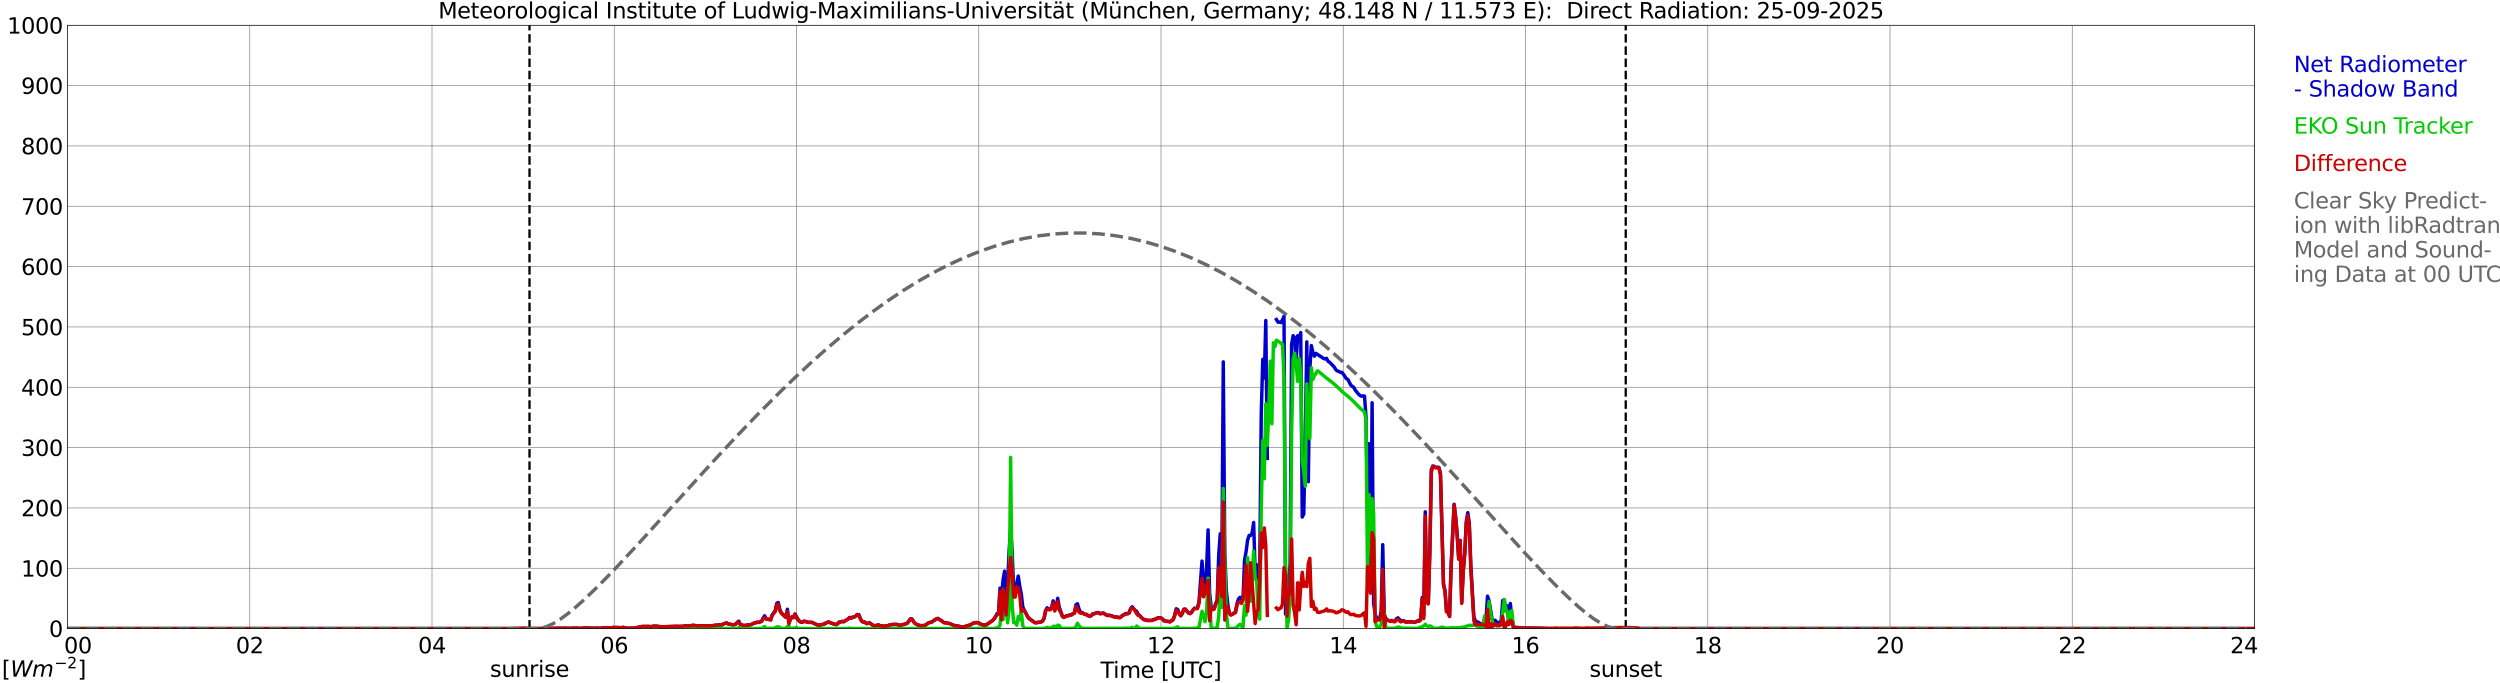 <?xml version="1.0" encoding="utf-8" standalone="no"?>
<!DOCTYPE svg PUBLIC "-//W3C//DTD SVG 1.1//EN"
  "http://www.w3.org/Graphics/SVG/1.1/DTD/svg11.dtd">
<svg xmlns:xlink="http://www.w3.org/1999/xlink" width="1085.4pt" height="296.64pt" viewBox="0 0 1085.4 296.64" xmlns="http://www.w3.org/2000/svg" version="1.1">
 <defs>
  <style type="text/css">*{stroke-linejoin: round; stroke-linecap: butt}</style>
 </defs>
 <g id="figure_1">
  <g id="patch_1">
   <path d="M 0 296.64 
L 1085.4 296.64 
L 1085.4 0 
L 0 0 
z
" style="fill: #ffffff"/>
  </g>
  <g id="axes_1">
   <g id="patch_2">
    <path d="M 29.306 272.909 
L 978.814 272.909 
L 978.814 10.976 
L 29.306 10.976 
z
" style="fill: #ffffff"/>
   </g>
   <g id="patch_3">
    <path d="M 978.814 272.909 
L 978.814 272.909 
L 978.814 10.976 
L 978.814 10.976 
z
" clip-path="url(#p32a0219bf1)" style="fill: #d3d3d3; opacity: 0.25; stroke: #d3d3d3; stroke-linejoin: miter"/>
   </g>
   <g id="matplotlib.axis_1">
    <g id="xtick_1">
     <g id="line2d_1">
      <path d="M 29.306 272.909 
L 29.306 10.976 
" clip-path="url(#p32a0219bf1)" style="fill: none; stroke: #808080; stroke-width: 0.3; stroke-linecap: square"/>
     </g>
     <g id="line2d_2"/>
     <g id="text_1">
      <!--    00 -->
      <g transform="translate(18.733 283.627) scale(0.095 -0.095)">
       <defs>
        <path id="DejaVuSans-20" transform="scale(0.016)"/>
        <path id="DejaVuSans-30" d="M 2034 4250 
Q 1547 4250 1301 3770 
Q 1056 3291 1056 2328 
Q 1056 1369 1301 889 
Q 1547 409 2034 409 
Q 2525 409 2770 889 
Q 3016 1369 3016 2328 
Q 3016 3291 2770 3770 
Q 2525 4250 2034 4250 
z
M 2034 4750 
Q 2819 4750 3233 4129 
Q 3647 3509 3647 2328 
Q 3647 1150 3233 529 
Q 2819 -91 2034 -91 
Q 1250 -91 836 529 
Q 422 1150 422 2328 
Q 422 3509 836 4129 
Q 1250 4750 2034 4750 
z
" transform="scale(0.016)"/>
       </defs>
       <use xlink:href="#DejaVuSans-20"/>
       <use xlink:href="#DejaVuSans-20" transform="translate(31.787 0)"/>
       <use xlink:href="#DejaVuSans-20" transform="translate(63.574 0)"/>
       <use xlink:href="#DejaVuSans-30" transform="translate(95.361 0)"/>
       <use xlink:href="#DejaVuSans-30" transform="translate(158.984 0)"/>
      </g>
     </g>
    </g>
    <g id="xtick_2">
     <g id="line2d_3">
      <path d="M 108.431 272.909 
L 108.431 10.976 
" clip-path="url(#p32a0219bf1)" style="fill: none; stroke: #808080; stroke-width: 0.3; stroke-linecap: square"/>
     </g>
     <g id="line2d_4"/>
     <g id="text_2">
      <!-- 02 -->
      <g transform="translate(102.387 283.627) scale(0.095 -0.095)">
       <defs>
        <path id="DejaVuSans-32" d="M 1228 531 
L 3431 531 
L 3431 0 
L 469 0 
L 469 531 
Q 828 903 1448 1529 
Q 2069 2156 2228 2338 
Q 2531 2678 2651 2914 
Q 2772 3150 2772 3378 
Q 2772 3750 2511 3984 
Q 2250 4219 1831 4219 
Q 1534 4219 1204 4116 
Q 875 4013 500 3803 
L 500 4441 
Q 881 4594 1212 4672 
Q 1544 4750 1819 4750 
Q 2544 4750 2975 4387 
Q 3406 4025 3406 3419 
Q 3406 3131 3298 2873 
Q 3191 2616 2906 2266 
Q 2828 2175 2409 1742 
Q 1991 1309 1228 531 
z
" transform="scale(0.016)"/>
       </defs>
       <use xlink:href="#DejaVuSans-30"/>
       <use xlink:href="#DejaVuSans-32" transform="translate(63.623 0)"/>
      </g>
     </g>
    </g>
    <g id="xtick_3">
     <g id="line2d_5">
      <path d="M 187.557 272.909 
L 187.557 10.976 
" clip-path="url(#p32a0219bf1)" style="fill: none; stroke: #808080; stroke-width: 0.3; stroke-linecap: square"/>
     </g>
     <g id="line2d_6"/>
     <g id="text_3">
      <!-- 04 -->
      <g transform="translate(181.513 283.627) scale(0.095 -0.095)">
       <defs>
        <path id="DejaVuSans-34" d="M 2419 4116 
L 825 1625 
L 2419 1625 
L 2419 4116 
z
M 2253 4666 
L 3047 4666 
L 3047 1625 
L 3713 1625 
L 3713 1100 
L 3047 1100 
L 3047 0 
L 2419 0 
L 2419 1100 
L 313 1100 
L 313 1709 
L 2253 4666 
z
" transform="scale(0.016)"/>
       </defs>
       <use xlink:href="#DejaVuSans-30"/>
       <use xlink:href="#DejaVuSans-34" transform="translate(63.623 0)"/>
      </g>
     </g>
    </g>
    <g id="xtick_4">
     <g id="line2d_7">
      <path d="M 266.683 272.909 
L 266.683 10.976 
" clip-path="url(#p32a0219bf1)" style="fill: none; stroke: #808080; stroke-width: 0.3; stroke-linecap: square"/>
     </g>
     <g id="line2d_8"/>
     <g id="text_4">
      <!-- 06 -->
      <g transform="translate(260.638 283.627) scale(0.095 -0.095)">
       <defs>
        <path id="DejaVuSans-36" d="M 2113 2584 
Q 1688 2584 1439 2293 
Q 1191 2003 1191 1497 
Q 1191 994 1439 701 
Q 1688 409 2113 409 
Q 2538 409 2786 701 
Q 3034 994 3034 1497 
Q 3034 2003 2786 2293 
Q 2538 2584 2113 2584 
z
M 3366 4563 
L 3366 3988 
Q 3128 4100 2886 4159 
Q 2644 4219 2406 4219 
Q 1781 4219 1451 3797 
Q 1122 3375 1075 2522 
Q 1259 2794 1537 2939 
Q 1816 3084 2150 3084 
Q 2853 3084 3261 2657 
Q 3669 2231 3669 1497 
Q 3669 778 3244 343 
Q 2819 -91 2113 -91 
Q 1303 -91 875 529 
Q 447 1150 447 2328 
Q 447 3434 972 4092 
Q 1497 4750 2381 4750 
Q 2619 4750 2861 4703 
Q 3103 4656 3366 4563 
z
" transform="scale(0.016)"/>
       </defs>
       <use xlink:href="#DejaVuSans-30"/>
       <use xlink:href="#DejaVuSans-36" transform="translate(63.623 0)"/>
      </g>
     </g>
    </g>
    <g id="xtick_5">
     <g id="line2d_9">
      <path d="M 345.808 272.909 
L 345.808 10.976 
" clip-path="url(#p32a0219bf1)" style="fill: none; stroke: #808080; stroke-width: 0.3; stroke-linecap: square"/>
     </g>
     <g id="line2d_10"/>
     <g id="text_5">
      <!-- 08 -->
      <g transform="translate(339.764 283.627) scale(0.095 -0.095)">
       <defs>
        <path id="DejaVuSans-38" d="M 2034 2216 
Q 1584 2216 1326 1975 
Q 1069 1734 1069 1313 
Q 1069 891 1326 650 
Q 1584 409 2034 409 
Q 2484 409 2743 651 
Q 3003 894 3003 1313 
Q 3003 1734 2745 1975 
Q 2488 2216 2034 2216 
z
M 1403 2484 
Q 997 2584 770 2862 
Q 544 3141 544 3541 
Q 544 4100 942 4425 
Q 1341 4750 2034 4750 
Q 2731 4750 3128 4425 
Q 3525 4100 3525 3541 
Q 3525 3141 3298 2862 
Q 3072 2584 2669 2484 
Q 3125 2378 3379 2068 
Q 3634 1759 3634 1313 
Q 3634 634 3220 271 
Q 2806 -91 2034 -91 
Q 1263 -91 848 271 
Q 434 634 434 1313 
Q 434 1759 690 2068 
Q 947 2378 1403 2484 
z
M 1172 3481 
Q 1172 3119 1398 2916 
Q 1625 2713 2034 2713 
Q 2441 2713 2670 2916 
Q 2900 3119 2900 3481 
Q 2900 3844 2670 4047 
Q 2441 4250 2034 4250 
Q 1625 4250 1398 4047 
Q 1172 3844 1172 3481 
z
" transform="scale(0.016)"/>
       </defs>
       <use xlink:href="#DejaVuSans-30"/>
       <use xlink:href="#DejaVuSans-38" transform="translate(63.623 0)"/>
      </g>
     </g>
    </g>
    <g id="xtick_6">
     <g id="line2d_11">
      <path d="M 424.934 272.909 
L 424.934 10.976 
" clip-path="url(#p32a0219bf1)" style="fill: none; stroke: #808080; stroke-width: 0.3; stroke-linecap: square"/>
     </g>
     <g id="line2d_12"/>
     <g id="text_6">
      <!-- 10 -->
      <g transform="translate(418.89 283.627) scale(0.095 -0.095)">
       <defs>
        <path id="DejaVuSans-31" d="M 794 531 
L 1825 531 
L 1825 4091 
L 703 3866 
L 703 4441 
L 1819 4666 
L 2450 4666 
L 2450 531 
L 3481 531 
L 3481 0 
L 794 0 
L 794 531 
z
" transform="scale(0.016)"/>
       </defs>
       <use xlink:href="#DejaVuSans-31"/>
       <use xlink:href="#DejaVuSans-30" transform="translate(63.623 0)"/>
      </g>
     </g>
    </g>
    <g id="xtick_7">
     <g id="line2d_13">
      <path d="M 504.06 272.909 
L 504.06 10.976 
" clip-path="url(#p32a0219bf1)" style="fill: none; stroke: #808080; stroke-width: 0.3; stroke-linecap: square"/>
     </g>
     <g id="line2d_14"/>
     <g id="text_7">
      <!-- 12 -->
      <g transform="translate(498.015 283.627) scale(0.095 -0.095)">
       <use xlink:href="#DejaVuSans-31"/>
       <use xlink:href="#DejaVuSans-32" transform="translate(63.623 0)"/>
      </g>
     </g>
    </g>
    <g id="xtick_8">
     <g id="line2d_15">
      <path d="M 583.185 272.909 
L 583.185 10.976 
" clip-path="url(#p32a0219bf1)" style="fill: none; stroke: #808080; stroke-width: 0.3; stroke-linecap: square"/>
     </g>
     <g id="line2d_16"/>
     <g id="text_8">
      <!-- 14 -->
      <g transform="translate(577.141 283.627) scale(0.095 -0.095)">
       <use xlink:href="#DejaVuSans-31"/>
       <use xlink:href="#DejaVuSans-34" transform="translate(63.623 0)"/>
      </g>
     </g>
    </g>
    <g id="xtick_9">
     <g id="line2d_17">
      <path d="M 662.311 272.909 
L 662.311 10.976 
" clip-path="url(#p32a0219bf1)" style="fill: none; stroke: #808080; stroke-width: 0.3; stroke-linecap: square"/>
     </g>
     <g id="line2d_18"/>
     <g id="text_9">
      <!-- 16 -->
      <g transform="translate(656.267 283.627) scale(0.095 -0.095)">
       <use xlink:href="#DejaVuSans-31"/>
       <use xlink:href="#DejaVuSans-36" transform="translate(63.623 0)"/>
      </g>
     </g>
    </g>
    <g id="xtick_10">
     <g id="line2d_19">
      <path d="M 741.437 272.909 
L 741.437 10.976 
" clip-path="url(#p32a0219bf1)" style="fill: none; stroke: #808080; stroke-width: 0.3; stroke-linecap: square"/>
     </g>
     <g id="line2d_20"/>
     <g id="text_10">
      <!-- 18 -->
      <g transform="translate(735.392 283.627) scale(0.095 -0.095)">
       <use xlink:href="#DejaVuSans-31"/>
       <use xlink:href="#DejaVuSans-38" transform="translate(63.623 0)"/>
      </g>
     </g>
    </g>
    <g id="xtick_11">
     <g id="line2d_21">
      <path d="M 820.562 272.909 
L 820.562 10.976 
" clip-path="url(#p32a0219bf1)" style="fill: none; stroke: #808080; stroke-width: 0.3; stroke-linecap: square"/>
     </g>
     <g id="line2d_22"/>
     <g id="text_11">
      <!-- 20 -->
      <g transform="translate(814.518 283.627) scale(0.095 -0.095)">
       <use xlink:href="#DejaVuSans-32"/>
       <use xlink:href="#DejaVuSans-30" transform="translate(63.623 0)"/>
      </g>
     </g>
    </g>
    <g id="xtick_12">
     <g id="line2d_23">
      <path d="M 899.688 272.909 
L 899.688 10.976 
" clip-path="url(#p32a0219bf1)" style="fill: none; stroke: #808080; stroke-width: 0.3; stroke-linecap: square"/>
     </g>
     <g id="line2d_24"/>
     <g id="text_12">
      <!-- 22 -->
      <g transform="translate(893.644 283.627) scale(0.095 -0.095)">
       <use xlink:href="#DejaVuSans-32"/>
       <use xlink:href="#DejaVuSans-32" transform="translate(63.623 0)"/>
      </g>
     </g>
    </g>
    <g id="xtick_13">
     <g id="line2d_25">
      <path d="M 978.814 272.909 
L 978.814 10.976 
" clip-path="url(#p32a0219bf1)" style="fill: none; stroke: #808080; stroke-width: 0.3; stroke-linecap: square"/>
     </g>
     <g id="line2d_26"/>
     <g id="text_13">
      <!-- 24    -->
      <g transform="translate(968.241 283.627) scale(0.095 -0.095)">
       <use xlink:href="#DejaVuSans-32"/>
       <use xlink:href="#DejaVuSans-34" transform="translate(63.623 0)"/>
       <use xlink:href="#DejaVuSans-20" transform="translate(127.246 0)"/>
       <use xlink:href="#DejaVuSans-20" transform="translate(159.033 0)"/>
       <use xlink:href="#DejaVuSans-20" transform="translate(190.82 0)"/>
      </g>
     </g>
    </g>
    <g id="text_14">
     <!-- Time [UTC] -->
     <g transform="translate(477.806 294.322) scale(0.095 -0.095)">
      <defs>
       <path id="DejaVuSans-54" d="M -19 4666 
L 3928 4666 
L 3928 4134 
L 2272 4134 
L 2272 0 
L 1638 0 
L 1638 4134 
L -19 4134 
L -19 4666 
z
" transform="scale(0.016)"/>
       <path id="DejaVuSans-69" d="M 603 3500 
L 1178 3500 
L 1178 0 
L 603 0 
L 603 3500 
z
M 603 4863 
L 1178 4863 
L 1178 4134 
L 603 4134 
L 603 4863 
z
" transform="scale(0.016)"/>
       <path id="DejaVuSans-6d" d="M 3328 2828 
Q 3544 3216 3844 3400 
Q 4144 3584 4550 3584 
Q 5097 3584 5394 3201 
Q 5691 2819 5691 2113 
L 5691 0 
L 5113 0 
L 5113 2094 
Q 5113 2597 4934 2840 
Q 4756 3084 4391 3084 
Q 3944 3084 3684 2787 
Q 3425 2491 3425 1978 
L 3425 0 
L 2847 0 
L 2847 2094 
Q 2847 2600 2669 2842 
Q 2491 3084 2119 3084 
Q 1678 3084 1418 2786 
Q 1159 2488 1159 1978 
L 1159 0 
L 581 0 
L 581 3500 
L 1159 3500 
L 1159 2956 
Q 1356 3278 1631 3431 
Q 1906 3584 2284 3584 
Q 2666 3584 2933 3390 
Q 3200 3197 3328 2828 
z
" transform="scale(0.016)"/>
       <path id="DejaVuSans-65" d="M 3597 1894 
L 3597 1613 
L 953 1613 
Q 991 1019 1311 708 
Q 1631 397 2203 397 
Q 2534 397 2845 478 
Q 3156 559 3463 722 
L 3463 178 
Q 3153 47 2828 -22 
Q 2503 -91 2169 -91 
Q 1331 -91 842 396 
Q 353 884 353 1716 
Q 353 2575 817 3079 
Q 1281 3584 2069 3584 
Q 2775 3584 3186 3129 
Q 3597 2675 3597 1894 
z
M 3022 2063 
Q 3016 2534 2758 2815 
Q 2500 3097 2075 3097 
Q 1594 3097 1305 2825 
Q 1016 2553 972 2059 
L 3022 2063 
z
" transform="scale(0.016)"/>
       <path id="DejaVuSans-5b" d="M 550 4863 
L 1875 4863 
L 1875 4416 
L 1125 4416 
L 1125 -397 
L 1875 -397 
L 1875 -844 
L 550 -844 
L 550 4863 
z
" transform="scale(0.016)"/>
       <path id="DejaVuSans-55" d="M 556 4666 
L 1191 4666 
L 1191 1831 
Q 1191 1081 1462 751 
Q 1734 422 2344 422 
Q 2950 422 3222 751 
Q 3494 1081 3494 1831 
L 3494 4666 
L 4128 4666 
L 4128 1753 
Q 4128 841 3676 375 
Q 3225 -91 2344 -91 
Q 1459 -91 1007 375 
Q 556 841 556 1753 
L 556 4666 
z
" transform="scale(0.016)"/>
       <path id="DejaVuSans-43" d="M 4122 4306 
L 4122 3641 
Q 3803 3938 3442 4084 
Q 3081 4231 2675 4231 
Q 1875 4231 1450 3742 
Q 1025 3253 1025 2328 
Q 1025 1406 1450 917 
Q 1875 428 2675 428 
Q 3081 428 3442 575 
Q 3803 722 4122 1019 
L 4122 359 
Q 3791 134 3420 21 
Q 3050 -91 2638 -91 
Q 1578 -91 968 557 
Q 359 1206 359 2328 
Q 359 3453 968 4101 
Q 1578 4750 2638 4750 
Q 3056 4750 3426 4639 
Q 3797 4528 4122 4306 
z
" transform="scale(0.016)"/>
       <path id="DejaVuSans-5d" d="M 1947 4863 
L 1947 -844 
L 622 -844 
L 622 -397 
L 1369 -397 
L 1369 4416 
L 622 4416 
L 622 4863 
L 1947 4863 
z
" transform="scale(0.016)"/>
      </defs>
      <use xlink:href="#DejaVuSans-54"/>
      <use xlink:href="#DejaVuSans-69" transform="translate(57.959 0)"/>
      <use xlink:href="#DejaVuSans-6d" transform="translate(85.742 0)"/>
      <use xlink:href="#DejaVuSans-65" transform="translate(183.154 0)"/>
      <use xlink:href="#DejaVuSans-20" transform="translate(244.678 0)"/>
      <use xlink:href="#DejaVuSans-5b" transform="translate(276.465 0)"/>
      <use xlink:href="#DejaVuSans-55" transform="translate(315.479 0)"/>
      <use xlink:href="#DejaVuSans-54" transform="translate(388.672 0)"/>
      <use xlink:href="#DejaVuSans-43" transform="translate(443.881 0)"/>
      <use xlink:href="#DejaVuSans-5d" transform="translate(513.705 0)"/>
     </g>
    </g>
   </g>
   <g id="matplotlib.axis_2">
    <g id="ytick_1">
     <g id="line2d_27">
      <path d="M 29.306 272.909 
L 978.814 272.909 
" clip-path="url(#p32a0219bf1)" style="fill: none; stroke: #808080; stroke-width: 0.3; stroke-linecap: square"/>
     </g>
     <g id="line2d_28"/>
     <g id="text_15">
      <!-- 0 -->
      <g transform="translate(21.261 276.518) scale(0.095 -0.095)">
       <use xlink:href="#DejaVuSans-30"/>
      </g>
     </g>
    </g>
    <g id="ytick_2">
     <g id="line2d_29">
      <path d="M 29.306 246.715 
L 978.814 246.715 
" clip-path="url(#p32a0219bf1)" style="fill: none; stroke: #808080; stroke-width: 0.3; stroke-linecap: square"/>
     </g>
     <g id="line2d_30"/>
     <g id="text_16">
      <!-- 100 -->
      <g transform="translate(9.173 250.325) scale(0.095 -0.095)">
       <use xlink:href="#DejaVuSans-31"/>
       <use xlink:href="#DejaVuSans-30" transform="translate(63.623 0)"/>
       <use xlink:href="#DejaVuSans-30" transform="translate(127.246 0)"/>
      </g>
     </g>
    </g>
    <g id="ytick_3">
     <g id="line2d_31">
      <path d="M 29.306 220.522 
L 978.814 220.522 
" clip-path="url(#p32a0219bf1)" style="fill: none; stroke: #808080; stroke-width: 0.3; stroke-linecap: square"/>
     </g>
     <g id="line2d_32"/>
     <g id="text_17">
      <!-- 200 -->
      <g transform="translate(9.173 224.131) scale(0.095 -0.095)">
       <use xlink:href="#DejaVuSans-32"/>
       <use xlink:href="#DejaVuSans-30" transform="translate(63.623 0)"/>
       <use xlink:href="#DejaVuSans-30" transform="translate(127.246 0)"/>
      </g>
     </g>
    </g>
    <g id="ytick_4">
     <g id="line2d_33">
      <path d="M 29.306 194.329 
L 978.814 194.329 
" clip-path="url(#p32a0219bf1)" style="fill: none; stroke: #808080; stroke-width: 0.3; stroke-linecap: square"/>
     </g>
     <g id="line2d_34"/>
     <g id="text_18">
      <!-- 300 -->
      <g transform="translate(9.173 197.938) scale(0.095 -0.095)">
       <defs>
        <path id="DejaVuSans-33" d="M 2597 2516 
Q 3050 2419 3304 2112 
Q 3559 1806 3559 1356 
Q 3559 666 3084 287 
Q 2609 -91 1734 -91 
Q 1441 -91 1130 -33 
Q 819 25 488 141 
L 488 750 
Q 750 597 1062 519 
Q 1375 441 1716 441 
Q 2309 441 2620 675 
Q 2931 909 2931 1356 
Q 2931 1769 2642 2001 
Q 2353 2234 1838 2234 
L 1294 2234 
L 1294 2753 
L 1863 2753 
Q 2328 2753 2575 2939 
Q 2822 3125 2822 3475 
Q 2822 3834 2567 4026 
Q 2313 4219 1838 4219 
Q 1578 4219 1281 4162 
Q 984 4106 628 3988 
L 628 4550 
Q 988 4650 1302 4700 
Q 1616 4750 1894 4750 
Q 2613 4750 3031 4423 
Q 3450 4097 3450 3541 
Q 3450 3153 3228 2886 
Q 3006 2619 2597 2516 
z
" transform="scale(0.016)"/>
       </defs>
       <use xlink:href="#DejaVuSans-33"/>
       <use xlink:href="#DejaVuSans-30" transform="translate(63.623 0)"/>
       <use xlink:href="#DejaVuSans-30" transform="translate(127.246 0)"/>
      </g>
     </g>
    </g>
    <g id="ytick_5">
     <g id="line2d_35">
      <path d="M 29.306 168.136 
L 978.814 168.136 
" clip-path="url(#p32a0219bf1)" style="fill: none; stroke: #808080; stroke-width: 0.3; stroke-linecap: square"/>
     </g>
     <g id="line2d_36"/>
     <g id="text_19">
      <!-- 400 -->
      <g transform="translate(9.173 171.745) scale(0.095 -0.095)">
       <use xlink:href="#DejaVuSans-34"/>
       <use xlink:href="#DejaVuSans-30" transform="translate(63.623 0)"/>
       <use xlink:href="#DejaVuSans-30" transform="translate(127.246 0)"/>
      </g>
     </g>
    </g>
    <g id="ytick_6">
     <g id="line2d_37">
      <path d="M 29.306 141.942 
L 978.814 141.942 
" clip-path="url(#p32a0219bf1)" style="fill: none; stroke: #808080; stroke-width: 0.3; stroke-linecap: square"/>
     </g>
     <g id="line2d_38"/>
     <g id="text_20">
      <!-- 500 -->
      <g transform="translate(9.173 145.551) scale(0.095 -0.095)">
       <defs>
        <path id="DejaVuSans-35" d="M 691 4666 
L 3169 4666 
L 3169 4134 
L 1269 4134 
L 1269 2991 
Q 1406 3038 1543 3061 
Q 1681 3084 1819 3084 
Q 2600 3084 3056 2656 
Q 3513 2228 3513 1497 
Q 3513 744 3044 326 
Q 2575 -91 1722 -91 
Q 1428 -91 1123 -41 
Q 819 9 494 109 
L 494 744 
Q 775 591 1075 516 
Q 1375 441 1709 441 
Q 2250 441 2565 725 
Q 2881 1009 2881 1497 
Q 2881 1984 2565 2268 
Q 2250 2553 1709 2553 
Q 1456 2553 1204 2497 
Q 953 2441 691 2322 
L 691 4666 
z
" transform="scale(0.016)"/>
       </defs>
       <use xlink:href="#DejaVuSans-35"/>
       <use xlink:href="#DejaVuSans-30" transform="translate(63.623 0)"/>
       <use xlink:href="#DejaVuSans-30" transform="translate(127.246 0)"/>
      </g>
     </g>
    </g>
    <g id="ytick_7">
     <g id="line2d_39">
      <path d="M 29.306 115.749 
L 978.814 115.749 
" clip-path="url(#p32a0219bf1)" style="fill: none; stroke: #808080; stroke-width: 0.3; stroke-linecap: square"/>
     </g>
     <g id="line2d_40"/>
     <g id="text_21">
      <!-- 600 -->
      <g transform="translate(9.173 119.358) scale(0.095 -0.095)">
       <use xlink:href="#DejaVuSans-36"/>
       <use xlink:href="#DejaVuSans-30" transform="translate(63.623 0)"/>
       <use xlink:href="#DejaVuSans-30" transform="translate(127.246 0)"/>
      </g>
     </g>
    </g>
    <g id="ytick_8">
     <g id="line2d_41">
      <path d="M 29.306 89.556 
L 978.814 89.556 
" clip-path="url(#p32a0219bf1)" style="fill: none; stroke: #808080; stroke-width: 0.3; stroke-linecap: square"/>
     </g>
     <g id="line2d_42"/>
     <g id="text_22">
      <!-- 700 -->
      <g transform="translate(9.173 93.165) scale(0.095 -0.095)">
       <defs>
        <path id="DejaVuSans-37" d="M 525 4666 
L 3525 4666 
L 3525 4397 
L 1831 0 
L 1172 0 
L 2766 4134 
L 525 4134 
L 525 4666 
z
" transform="scale(0.016)"/>
       </defs>
       <use xlink:href="#DejaVuSans-37"/>
       <use xlink:href="#DejaVuSans-30" transform="translate(63.623 0)"/>
       <use xlink:href="#DejaVuSans-30" transform="translate(127.246 0)"/>
      </g>
     </g>
    </g>
    <g id="ytick_9">
     <g id="line2d_43">
      <path d="M 29.306 63.362 
L 978.814 63.362 
" clip-path="url(#p32a0219bf1)" style="fill: none; stroke: #808080; stroke-width: 0.3; stroke-linecap: square"/>
     </g>
     <g id="line2d_44"/>
     <g id="text_23">
      <!-- 800 -->
      <g transform="translate(9.173 66.972) scale(0.095 -0.095)">
       <use xlink:href="#DejaVuSans-38"/>
       <use xlink:href="#DejaVuSans-30" transform="translate(63.623 0)"/>
       <use xlink:href="#DejaVuSans-30" transform="translate(127.246 0)"/>
      </g>
     </g>
    </g>
    <g id="ytick_10">
     <g id="line2d_45">
      <path d="M 29.306 37.169 
L 978.814 37.169 
" clip-path="url(#p32a0219bf1)" style="fill: none; stroke: #808080; stroke-width: 0.3; stroke-linecap: square"/>
     </g>
     <g id="line2d_46"/>
     <g id="text_24">
      <!-- 900 -->
      <g transform="translate(9.173 40.778) scale(0.095 -0.095)">
       <defs>
        <path id="DejaVuSans-39" d="M 703 97 
L 703 672 
Q 941 559 1184 500 
Q 1428 441 1663 441 
Q 2288 441 2617 861 
Q 2947 1281 2994 2138 
Q 2813 1869 2534 1725 
Q 2256 1581 1919 1581 
Q 1219 1581 811 2004 
Q 403 2428 403 3163 
Q 403 3881 828 4315 
Q 1253 4750 1959 4750 
Q 2769 4750 3195 4129 
Q 3622 3509 3622 2328 
Q 3622 1225 3098 567 
Q 2575 -91 1691 -91 
Q 1453 -91 1209 -44 
Q 966 3 703 97 
z
M 1959 2075 
Q 2384 2075 2632 2365 
Q 2881 2656 2881 3163 
Q 2881 3666 2632 3958 
Q 2384 4250 1959 4250 
Q 1534 4250 1286 3958 
Q 1038 3666 1038 3163 
Q 1038 2656 1286 2365 
Q 1534 2075 1959 2075 
z
" transform="scale(0.016)"/>
       </defs>
       <use xlink:href="#DejaVuSans-39"/>
       <use xlink:href="#DejaVuSans-30" transform="translate(63.623 0)"/>
       <use xlink:href="#DejaVuSans-30" transform="translate(127.246 0)"/>
      </g>
     </g>
    </g>
    <g id="ytick_11">
     <g id="line2d_47">
      <path d="M 29.306 10.976 
L 978.814 10.976 
" clip-path="url(#p32a0219bf1)" style="fill: none; stroke: #808080; stroke-width: 0.3; stroke-linecap: square"/>
     </g>
     <g id="line2d_48"/>
     <g id="text_25">
      <!-- 1000 -->
      <g transform="translate(3.128 14.585) scale(0.095 -0.095)">
       <use xlink:href="#DejaVuSans-31"/>
       <use xlink:href="#DejaVuSans-30" transform="translate(63.623 0)"/>
       <use xlink:href="#DejaVuSans-30" transform="translate(127.246 0)"/>
       <use xlink:href="#DejaVuSans-30" transform="translate(190.869 0)"/>
      </g>
     </g>
    </g>
   </g>
   <g id="line2d_49">
    <path d="M 229.889 272.909 
L 229.889 10.976 
" clip-path="url(#p32a0219bf1)" style="fill: none; stroke-dasharray: 3.7,1.6; stroke-dashoffset: 0; stroke: #000000"/>
   </g>
   <g id="line2d_50">
    <path d="M 705.83 272.909 
L 705.83 10.976 
" clip-path="url(#p32a0219bf1)" style="fill: none; stroke-dasharray: 3.7,1.6; stroke-dashoffset: 0; stroke: #000000"/>
   </g>
   <g id="line2d_51">
    <path d="M 29.306 272.909 
L 222.504 272.909 
L 223.164 273.04 
L 226.461 273.095 
L 227.779 273.152 
L 229.757 273.04 
L 231.076 272.914 
L 232.395 273.016 
L 233.054 272.935 
L 233.714 272.99 
L 235.692 272.812 
L 238.329 272.872 
L 242.286 272.752 
L 244.923 272.778 
L 245.583 272.704 
L 246.242 272.846 
L 246.901 272.759 
L 247.561 272.851 
L 248.88 272.723 
L 251.517 272.759 
L 252.176 272.859 
L 252.836 272.71 
L 253.495 272.704 
L 254.155 272.581 
L 255.473 272.626 
L 256.133 272.804 
L 256.792 272.707 
L 258.77 272.752 
L 259.43 272.684 
L 260.089 272.815 
L 260.748 272.788 
L 261.408 272.634 
L 264.045 272.498 
L 264.705 272.652 
L 266.023 272.445 
L 267.342 272.44 
L 269.98 272.511 
L 270.639 272.364 
L 271.298 272.608 
L 272.617 272.762 
L 273.277 272.783 
L 273.936 272.676 
L 274.595 272.741 
L 276.573 272.443 
L 277.892 272.202 
L 278.552 272.003 
L 281.849 271.989 
L 282.508 272.081 
L 284.486 271.848 
L 285.145 271.864 
L 286.464 272.113 
L 287.783 272.115 
L 294.377 271.911 
L 295.036 272.003 
L 295.696 271.924 
L 296.355 271.997 
L 297.014 271.735 
L 299.652 271.701 
L 300.971 271.487 
L 302.949 271.769 
L 305.586 271.657 
L 306.905 271.772 
L 307.564 271.659 
L 308.883 271.748 
L 310.202 271.5 
L 311.521 271.379 
L 312.18 271.272 
L 313.499 271.266 
L 314.158 270.832 
L 315.477 270.441 
L 316.136 270.871 
L 318.114 271.238 
L 318.774 271.232 
L 319.433 270.913 
L 320.093 270.2 
L 320.752 269.682 
L 321.411 271.044 
L 322.73 271.521 
L 324.049 271.513 
L 324.708 271.28 
L 325.368 271.345 
L 326.027 271.191 
L 327.346 270.538 
L 328.005 270.392 
L 328.665 270.111 
L 329.324 270.245 
L 330.643 269.732 
L 331.302 268.393 
L 331.961 267.351 
L 332.621 268.645 
L 334.599 269.077 
L 335.258 266.979 
L 336.577 265.156 
L 337.236 261.952 
L 337.896 261.588 
L 338.555 264.6 
L 339.215 266.038 
L 341.193 268.034 
L 341.852 264.524 
L 342.512 269.904 
L 343.83 267.785 
L 344.49 267.943 
L 345.149 266.57 
L 346.468 268.893 
L 347.127 269.779 
L 347.787 270.08 
L 348.446 270.096 
L 349.105 269.69 
L 351.083 270.211 
L 352.402 270.174 
L 355.04 271.382 
L 356.359 271.293 
L 357.018 271.086 
L 357.677 271.026 
L 358.337 270.622 
L 359.655 270.009 
L 360.974 270.546 
L 362.952 271.177 
L 363.612 270.887 
L 364.271 270.111 
L 364.93 270.009 
L 365.59 269.784 
L 366.249 269.923 
L 368.227 268.697 
L 368.887 268.047 
L 369.546 268.309 
L 370.206 267.919 
L 370.865 267.903 
L 371.524 267.413 
L 372.184 266.78 
L 372.843 266.876 
L 373.502 268.487 
L 374.162 269.726 
L 374.821 270.077 
L 375.481 270.088 
L 376.14 270.648 
L 376.799 270.643 
L 377.459 270.342 
L 378.777 271.301 
L 379.437 271.623 
L 380.096 271.636 
L 381.415 271.293 
L 382.074 271.678 
L 382.734 271.646 
L 383.393 271.895 
L 385.371 271.665 
L 386.69 271.183 
L 389.328 271.081 
L 389.987 271.329 
L 390.646 271.429 
L 392.624 271.039 
L 393.943 270.557 
L 395.262 268.718 
L 395.921 268.752 
L 396.581 269.81 
L 397.24 270.651 
L 398.559 271.382 
L 399.878 271.649 
L 401.196 271.576 
L 401.856 271.358 
L 403.175 270.379 
L 404.493 270.056 
L 406.471 268.707 
L 407.131 268.485 
L 409.109 269.724 
L 409.768 270.282 
L 411.087 270.486 
L 412.406 270.737 
L 413.065 271.086 
L 413.725 271.29 
L 414.384 271.649 
L 415.703 271.741 
L 417.681 272.22 
L 418.34 272.168 
L 420.978 271.424 
L 422.956 270.384 
L 424.275 270.271 
L 424.934 270.478 
L 426.253 271.167 
L 427.572 271.358 
L 428.231 271.225 
L 430.869 269.441 
L 431.528 268.762 
L 432.187 267.772 
L 432.847 266.442 
L 433.506 266.434 
L 434.165 255.349 
L 434.825 259.346 
L 435.484 251.807 
L 436.144 247.97 
L 436.803 257.562 
L 437.462 254 
L 438.122 239.033 
L 438.781 229.48 
L 439.44 239.429 
L 440.1 256.658 
L 440.759 256.397 
L 442.078 250.113 
L 442.737 254.524 
L 443.397 257.861 
L 444.056 263.484 
L 444.716 265.014 
L 445.375 266.091 
L 446.034 267.476 
L 446.694 268.411 
L 449.331 270.305 
L 449.991 270.329 
L 450.65 270.177 
L 451.309 270.166 
L 451.969 270.009 
L 452.628 269.616 
L 453.287 268.419 
L 453.947 265.067 
L 454.606 263.885 
L 455.266 264.443 
L 455.925 264.522 
L 456.584 263.629 
L 457.244 260.868 
L 457.903 264.21 
L 458.563 263.684 
L 459.222 259.757 
L 459.881 263.6 
L 461.2 267.408 
L 461.859 268.003 
L 463.178 267.269 
L 463.838 267.275 
L 464.497 266.929 
L 465.156 266.952 
L 465.816 266.408 
L 466.475 266.059 
L 467.134 262.602 
L 467.794 262.115 
L 468.453 264.399 
L 469.113 265.784 
L 469.772 265.939 
L 471.091 266.735 
L 471.75 266.725 
L 472.409 267.256 
L 473.069 267.51 
L 473.728 267.227 
L 474.388 266.533 
L 475.047 266.408 
L 476.366 265.931 
L 477.025 265.994 
L 477.685 266.395 
L 479.003 266.13 
L 480.322 266.942 
L 480.981 267.183 
L 481.641 267.083 
L 482.96 267.468 
L 483.619 267.791 
L 484.938 267.874 
L 485.597 268.06 
L 486.256 268.094 
L 487.575 267.036 
L 488.894 266.34 
L 489.553 266.376 
L 490.213 266.064 
L 490.872 264.213 
L 491.532 263.437 
L 492.85 265.064 
L 493.51 265.415 
L 494.169 266.74 
L 494.828 267.235 
L 495.488 268.042 
L 496.147 268.624 
L 496.807 269.045 
L 497.466 269.113 
L 498.125 269.341 
L 499.444 269.357 
L 500.103 269.305 
L 500.763 269.014 
L 501.422 268.865 
L 502.741 268.22 
L 503.4 268.144 
L 504.06 268.291 
L 504.719 268.686 
L 505.379 269.491 
L 508.016 269.936 
L 509.335 268.951 
L 509.994 267.159 
L 510.654 264.312 
L 511.313 264.624 
L 511.972 266.368 
L 512.632 267.288 
L 513.291 266.329 
L 513.95 264.503 
L 514.61 264.446 
L 515.929 266.02 
L 516.588 266.337 
L 517.247 265.928 
L 517.907 264.888 
L 518.566 264.058 
L 519.226 264.168 
L 519.885 263.843 
L 520.544 261.473 
L 521.863 243.601 
L 522.522 253.392 
L 523.182 254.594 
L 523.841 247.006 
L 524.501 230.067 
L 525.16 257.332 
L 525.819 263.204 
L 526.479 264.566 
L 527.138 264.323 
L 527.797 262.031 
L 528.457 260.658 
L 529.116 241.121 
L 529.776 231.772 
L 530.435 249.819 
L 531.094 157.113 
L 531.754 239.837 
L 532.413 256.284 
L 533.073 262.646 
L 533.732 266.222 
L 534.391 266.937 
L 535.051 266.656 
L 535.71 266.167 
L 536.369 265.873 
L 537.029 262.251 
L 537.688 260.071 
L 538.348 259.346 
L 539.007 260.91 
L 539.666 260.001 
L 540.326 243.234 
L 540.985 239.601 
L 541.644 234.578 
L 542.304 232.5 
L 542.963 232.453 
L 543.623 231.387 
L 544.282 226.84 
L 544.941 248.887 
L 545.601 245.194 
L 546.26 257.308 
L 546.919 247.37 
L 547.579 179.975 
L 548.238 156.019 
L 548.898 164.136 
L 549.557 139.158 
L 550.216 199.028 
M 554.173 138.734 
L 554.832 139.849 
L 555.491 139.831 
L 556.151 140.054 
L 556.81 138.854 
L 557.47 137.332 
L 558.129 266.549 
L 558.788 267.217 
L 559.448 252.753 
L 560.107 244.803 
L 560.766 149.502 
L 561.426 145.727 
L 562.085 146.599 
L 562.745 156.618 
L 563.404 145.746 
L 564.063 147.482 
L 564.723 144.386 
L 565.382 224.485 
L 566.042 223.131 
L 566.701 190.932 
L 567.36 148.428 
L 568.02 209.118 
L 568.679 159.919 
L 569.338 150.044 
L 569.998 152.941 
L 570.657 154.656 
L 571.317 153.412 
L 574.613 155.613 
L 575.273 155.848 
L 575.932 155.573 
L 576.592 156.899 
L 577.251 157.239 
L 579.229 159.306 
L 579.889 160.388 
L 580.548 161.05 
L 581.207 161.21 
L 581.867 161.629 
L 582.526 161.65 
L 583.185 162.368 
L 584.504 164.374 
L 585.164 164.699 
L 586.482 167.229 
L 587.801 168.232 
L 588.46 169.479 
L 589.779 171.08 
L 590.439 171.68 
L 591.098 172.007 
L 591.757 171.855 
L 592.417 171.996 
L 593.076 181.329 
L 593.736 225.295 
L 594.395 192.632 
L 595.054 255.841 
L 595.714 174.859 
L 596.373 261.978 
L 597.032 266.688 
L 597.692 268.291 
L 598.351 268.707 
L 599.011 268.569 
L 599.67 265.279 
L 600.329 236.479 
L 600.989 266.717 
L 601.648 268.338 
L 602.307 269.208 
L 602.967 269.37 
L 603.626 269.739 
L 604.286 269.367 
L 604.945 269.781 
L 605.604 269.781 
L 606.264 268.637 
L 606.923 268.233 
L 607.582 268.914 
L 608.242 269.758 
L 608.901 269.436 
L 609.561 269.543 
L 610.22 269.975 
L 610.879 270.025 
L 611.539 269.92 
L 612.198 270.001 
L 612.858 269.902 
L 613.517 270.153 
L 614.176 270.164 
L 615.495 269.551 
L 616.154 269.36 
L 616.814 268.516 
L 617.473 259.438 
L 618.133 267.309 
L 618.792 222.225 
L 619.451 260.462 
L 620.111 261.289 
L 620.77 239.038 
L 621.429 203.95 
L 622.089 202.305 
L 622.748 202.506 
L 623.408 202.999 
L 624.067 202.834 
L 624.726 202.97 
L 625.386 205.6 
L 626.705 253.471 
L 627.364 256.446 
L 628.023 265.423 
L 628.683 265.784 
L 629.342 267.466 
L 630.001 246.006 
L 631.32 218.94 
L 631.98 224.464 
L 632.639 231.861 
L 633.298 242.412 
L 633.958 234.63 
L 634.617 261.428 
L 635.276 247.656 
L 635.936 239.986 
L 636.595 226.489 
L 637.255 222.578 
L 637.914 227.16 
L 638.573 245.545 
L 639.892 267.856 
L 640.552 269.59 
L 641.211 270.035 
L 641.87 270.148 
L 642.53 270.695 
L 643.189 270.897 
L 643.848 270.792 
L 644.508 269.1 
L 645.167 268.794 
L 645.827 258.835 
L 646.486 260.842 
L 647.805 268.81 
L 648.464 270.001 
L 649.123 269.278 
L 649.783 270.13 
L 651.102 270.397 
L 651.761 269.276 
L 652.42 260.708 
L 653.08 260.394 
L 653.739 265.221 
L 654.399 263.039 
L 655.058 271.067 
L 655.717 262.025 
L 656.377 268.225 
L 657.036 271.646 
L 657.695 272.466 
L 658.355 272.385 
L 660.333 272.581 
L 670.224 272.815 
L 670.883 272.906 
L 671.542 272.822 
L 675.499 273.168 
L 676.817 272.98 
L 677.477 273.087 
L 679.455 273.042 
L 680.774 273.084 
L 682.092 273.024 
L 684.73 273.202 
L 685.389 273.071 
L 688.027 273 
L 688.686 273.147 
L 690.005 273.084 
L 691.324 273.076 
L 695.28 273.231 
L 695.939 273.304 
L 696.599 273.239 
L 697.258 273.401 
L 698.577 273.304 
L 699.236 273.2 
L 700.555 273.323 
L 701.874 273.336 
L 703.852 273.386 
L 707.149 273.372 
L 710.446 273.207 
L 711.105 273.207 
L 711.765 272.909 
L 978.154 272.909 
L 978.154 272.909 
" clip-path="url(#p32a0219bf1)" style="fill: none; stroke: #0000cc; stroke-width: 1.5; stroke-linecap: square"/>
   </g>
   <g id="line2d_52">
    <path d="M 28.646 272.917 
L 107.113 272.928 
L 193.492 272.913 
L 276.573 272.907 
L 320.093 272.842 
L 320.752 272.444 
L 321.411 272.803 
L 322.73 272.886 
L 330.643 272.863 
L 331.302 272.565 
L 331.961 272.026 
L 332.621 272.796 
L 333.28 272.87 
L 333.94 272.758 
L 335.258 272.818 
L 335.918 272.755 
L 336.577 272.556 
L 337.236 272.236 
L 337.896 272.066 
L 339.215 272.764 
L 341.193 272.88 
L 341.852 271.964 
L 342.512 271.972 
L 343.171 272.868 
L 343.83 272.824 
L 344.49 272.65 
L 345.149 272.808 
L 345.808 272.368 
L 346.468 272.836 
L 349.765 272.888 
L 353.062 272.898 
L 368.227 272.867 
L 368.887 272.708 
L 370.206 272.876 
L 410.428 272.891 
L 424.934 272.868 
L 428.231 272.825 
L 431.528 272.879 
L 432.187 272.79 
L 432.847 272.457 
L 433.506 272.743 
L 434.165 271.354 
L 434.825 263.202 
L 435.484 269.047 
L 436.144 260.613 
L 436.803 263.534 
L 437.462 270.391 
L 438.122 264.062 
L 438.781 198.564 
L 439.44 262.725 
L 440.1 270.321 
L 440.759 270.115 
L 441.419 271.457 
L 442.078 267.738 
L 442.737 269.118 
L 443.397 265.37 
L 444.056 271.699 
L 444.716 272.822 
L 453.287 272.855 
L 454.606 272.39 
L 455.266 272.616 
L 456.584 272.615 
L 457.244 271.974 
L 457.903 271.858 
L 458.563 272.825 
L 459.222 271.428 
L 459.881 271.582 
L 460.541 272.688 
L 461.2 272.843 
L 464.497 272.788 
L 465.816 272.781 
L 466.475 272.686 
L 467.134 272.21 
L 467.794 270.573 
L 468.453 271.627 
L 469.113 272.458 
L 469.772 272.726 
L 471.75 272.824 
L 477.685 272.781 
L 480.322 272.792 
L 487.575 272.792 
L 488.894 272.693 
L 490.213 272.774 
L 490.872 272.665 
L 491.532 272.367 
L 492.191 272.864 
L 492.85 272.736 
L 493.51 271.803 
L 494.169 272.449 
L 494.828 272.852 
L 508.675 272.854 
L 509.994 272.723 
L 511.313 272.149 
L 511.972 272.842 
L 519.226 272.802 
L 519.885 272.507 
L 520.544 272.512 
L 521.863 265.422 
L 522.522 267.195 
L 523.182 269.921 
L 523.841 265.946 
L 524.501 250.982 
L 525.16 260.715 
L 525.819 272.356 
L 526.479 272.819 
L 527.138 272.836 
L 527.797 272.579 
L 528.457 272.456 
L 529.116 267.603 
L 529.776 255.279 
L 530.435 263.775 
L 531.094 212.056 
L 531.754 243.536 
L 532.413 265.666 
L 533.073 272.327 
L 533.732 272.842 
L 535.71 272.823 
L 536.369 272.773 
L 537.029 272.294 
L 537.688 271.541 
L 538.348 271.032 
L 539.007 271.856 
L 539.666 272.371 
L 540.326 262.943 
L 540.985 267.049 
L 541.644 242.085 
L 542.304 247.621 
L 542.963 261.007 
L 543.623 251.54 
L 544.282 239.304 
L 544.941 251.089 
L 545.601 252.395 
L 546.26 265.611 
L 546.919 268.807 
L 547.579 221.42 
L 548.238 191.259 
L 548.898 207.84 
L 549.557 175.31 
L 550.216 193.31 
L 550.876 178.072 
L 551.535 156.8 
L 552.195 183.988 
L 552.854 148.843 
L 553.513 150.534 
L 554.173 147.686 
L 555.491 148.529 
L 556.81 149.508 
L 557.47 163.763 
L 558.129 243.252 
L 558.788 272.619 
L 559.448 268.897 
L 560.107 260.057 
L 560.766 188.391 
L 561.426 155.999 
L 562.085 153.384 
L 562.745 158.304 
L 563.404 165.622 
L 564.063 155.612 
L 564.723 162.676 
L 565.382 200.059 
L 566.042 204.821 
L 566.701 211.101 
L 567.36 166.656 
L 568.02 180.829 
L 568.679 190.429 
L 569.338 159.662 
L 569.998 164.774 
L 570.657 162.962 
L 571.317 162.253 
L 571.976 160.988 
L 572.635 161.396 
L 575.273 163.62 
L 578.57 166.181 
L 579.889 167.285 
L 583.185 170.433 
L 585.164 171.996 
L 587.801 174.439 
L 590.439 177.17 
L 592.417 178.841 
L 593.076 182.308 
L 593.736 252.208 
L 594.395 214.754 
L 595.054 240.475 
L 595.714 216.501 
L 596.373 222.776 
L 597.032 269.65 
L 597.692 271.996 
L 598.351 272.417 
L 599.011 272.323 
L 599.67 270.992 
L 600.329 262.144 
L 600.989 266.29 
L 601.648 272.61 
L 602.307 272.778 
L 605.604 272.746 
L 606.923 272.271 
L 607.582 272.252 
L 608.242 272.682 
L 614.836 272.817 
L 615.495 272.763 
L 616.814 272.265 
L 617.473 272.143 
L 618.133 271.71 
L 618.792 271.032 
L 619.451 271.765 
L 620.111 271.978 
L 620.77 271.719 
L 621.429 271.98 
L 622.089 272.65 
L 623.408 272.808 
L 624.726 272.695 
L 626.045 272.27 
L 627.364 272.642 
L 628.683 272.737 
L 630.001 272.557 
L 631.98 272.584 
L 633.298 272.511 
L 635.276 272.321 
L 637.255 271.715 
L 637.914 271.456 
L 639.233 271.581 
L 639.892 271.199 
L 640.552 271.112 
L 641.211 271.889 
L 641.87 272.022 
L 642.53 272.369 
L 643.189 272.578 
L 643.848 272.478 
L 644.508 267.485 
L 645.167 269.569 
L 645.827 267.131 
L 646.486 261.12 
L 647.145 266.664 
L 648.464 271.807 
L 649.123 271.414 
L 649.783 271.331 
L 650.442 271.725 
L 651.102 271.765 
L 651.761 271.168 
L 653.08 260.382 
L 653.739 264.352 
L 654.399 265.988 
L 655.058 269.244 
L 655.717 265.563 
L 656.377 265.097 
L 657.036 271.924 
L 657.695 272.669 
L 658.355 272.828 
L 661.652 272.895 
L 695.28 272.905 
L 750.668 272.914 
L 978.154 272.913 
L 978.154 272.913 
" clip-path="url(#p32a0219bf1)" style="fill: none; stroke: #00cc00; stroke-width: 1.5; stroke-linecap: square"/>
   </g>
   <g id="line2d_53">
    <path d="M 29.306 272.901 
L 160.523 272.905 
L 222.504 272.909 
L 223.164 272.778 
L 226.461 272.723 
L 227.779 272.665 
L 229.757 272.778 
L 231.076 272.904 
L 232.395 272.801 
L 233.054 272.883 
L 233.714 272.828 
L 235.033 272.878 
L 236.351 272.858 
L 238.329 272.874 
L 242.286 272.753 
L 244.923 272.779 
L 245.583 272.705 
L 246.242 272.847 
L 246.901 272.76 
L 247.561 272.851 
L 248.88 272.723 
L 251.517 272.76 
L 252.176 272.86 
L 252.836 272.711 
L 253.495 272.705 
L 254.155 272.582 
L 255.473 272.626 
L 256.133 272.806 
L 256.792 272.709 
L 258.77 272.754 
L 259.43 272.685 
L 260.089 272.817 
L 260.748 272.792 
L 261.408 272.636 
L 264.045 272.498 
L 264.705 272.654 
L 266.023 272.447 
L 267.342 272.442 
L 269.98 272.513 
L 270.639 272.366 
L 271.298 272.611 
L 272.617 272.767 
L 273.277 272.788 
L 273.936 272.682 
L 274.595 272.747 
L 276.573 272.444 
L 277.892 272.202 
L 278.552 272.001 
L 281.849 271.991 
L 282.508 272.085 
L 283.827 271.774 
L 287.783 272.121 
L 294.377 271.914 
L 295.036 272.007 
L 295.696 271.929 
L 296.355 272.003 
L 297.014 271.739 
L 299.652 271.702 
L 300.971 271.488 
L 302.949 271.773 
L 305.586 271.66 
L 306.905 271.781 
L 307.564 271.664 
L 308.883 271.755 
L 310.202 271.502 
L 311.521 271.392 
L 312.18 271.294 
L 313.499 271.284 
L 314.158 270.847 
L 315.477 270.469 
L 316.136 270.9 
L 318.114 271.255 
L 318.774 271.244 
L 319.433 270.972 
L 320.093 270.268 
L 320.752 270.146 
L 321.411 271.149 
L 322.73 271.543 
L 324.049 271.528 
L 324.708 271.314 
L 325.368 271.361 
L 326.027 271.209 
L 327.346 270.56 
L 328.005 270.417 
L 328.665 270.137 
L 329.324 270.264 
L 330.643 269.777 
L 331.302 268.737 
L 331.961 268.233 
L 332.621 268.757 
L 333.94 269.018 
L 334.599 269.164 
L 335.258 267.069 
L 336.577 265.508 
L 337.236 262.625 
L 337.896 262.431 
L 338.555 265.151 
L 339.215 266.183 
L 341.193 268.063 
L 341.852 265.469 
L 342.512 270.841 
L 343.171 268.819 
L 343.83 267.87 
L 344.49 268.202 
L 345.149 266.67 
L 345.808 268.362 
L 346.468 268.966 
L 347.127 269.825 
L 347.787 270.13 
L 348.446 270.118 
L 349.105 269.703 
L 351.083 270.221 
L 352.402 270.188 
L 355.04 271.396 
L 356.359 271.327 
L 357.018 271.128 
L 357.677 271.073 
L 358.337 270.655 
L 359.655 270.022 
L 360.974 270.571 
L 362.952 271.187 
L 363.612 270.891 
L 364.271 270.118 
L 364.93 270.018 
L 365.59 269.8 
L 366.249 269.953 
L 368.227 268.738 
L 368.887 268.248 
L 369.546 268.411 
L 370.206 267.952 
L 370.865 267.938 
L 372.184 266.901 
L 372.843 266.974 
L 373.502 268.578 
L 374.162 269.799 
L 374.821 270.092 
L 375.481 270.114 
L 376.14 270.704 
L 376.799 270.701 
L 377.459 270.403 
L 378.777 271.339 
L 379.437 271.659 
L 380.096 271.669 
L 381.415 271.331 
L 382.074 271.728 
L 382.734 271.672 
L 383.393 271.918 
L 385.371 271.69 
L 386.69 271.215 
L 387.349 271.204 
L 388.009 271.069 
L 389.328 271.112 
L 389.987 271.371 
L 390.646 271.476 
L 392.624 271.078 
L 393.943 270.581 
L 395.262 268.735 
L 395.921 268.757 
L 396.581 269.82 
L 397.24 270.672 
L 398.559 271.39 
L 399.878 271.654 
L 401.196 271.583 
L 401.856 271.374 
L 403.175 270.437 
L 404.493 270.092 
L 406.471 268.736 
L 407.131 268.519 
L 409.109 269.748 
L 409.768 270.319 
L 412.406 270.75 
L 413.065 271.098 
L 413.725 271.295 
L 414.384 271.687 
L 415.703 271.786 
L 417.681 272.273 
L 418.34 272.225 
L 421.637 271.131 
L 422.297 270.702 
L 422.956 270.43 
L 424.275 270.32 
L 424.934 270.518 
L 426.253 271.259 
L 427.572 271.441 
L 428.231 271.308 
L 430.869 269.468 
L 431.528 268.792 
L 432.847 266.893 
L 433.506 266.599 
L 434.165 256.903 
L 434.825 269.053 
L 435.484 255.669 
L 436.144 260.266 
L 436.803 266.937 
L 437.462 256.518 
L 438.122 247.88 
L 438.781 241.992 
L 439.44 249.613 
L 440.1 259.247 
L 440.759 259.19 
L 441.419 254.724 
L 442.078 255.284 
L 442.737 258.314 
L 443.397 265.399 
L 444.056 264.695 
L 444.716 265.101 
L 445.375 266.182 
L 446.034 267.616 
L 446.694 268.521 
L 449.331 270.402 
L 449.991 270.41 
L 450.65 270.228 
L 451.309 270.232 
L 451.969 270.062 
L 452.628 269.669 
L 453.287 268.473 
L 453.947 265.346 
L 454.606 264.404 
L 455.266 264.736 
L 455.925 264.77 
L 456.584 263.922 
L 457.244 261.802 
L 457.903 265.261 
L 458.563 263.768 
L 459.222 261.238 
L 459.881 264.926 
L 460.541 265.814 
L 461.2 267.474 
L 461.859 268.089 
L 463.178 267.381 
L 463.838 267.399 
L 464.497 267.049 
L 465.156 267.03 
L 465.816 266.535 
L 466.475 266.282 
L 467.134 263.301 
L 468.453 265.681 
L 469.113 266.235 
L 469.772 266.122 
L 471.091 266.835 
L 471.75 266.809 
L 472.409 267.354 
L 473.069 267.626 
L 473.728 267.332 
L 474.388 266.64 
L 475.047 266.511 
L 476.366 266.035 
L 477.025 266.153 
L 477.685 266.523 
L 479.003 266.195 
L 480.322 267.059 
L 480.981 267.29 
L 481.641 267.173 
L 482.96 267.52 
L 483.619 267.859 
L 484.938 267.974 
L 485.597 268.141 
L 486.256 268.175 
L 486.916 267.584 
L 488.235 266.832 
L 488.894 266.555 
L 489.553 266.528 
L 490.213 266.199 
L 490.872 264.456 
L 491.532 263.979 
L 492.191 264.355 
L 492.85 265.237 
L 493.51 266.521 
L 494.169 267.2 
L 494.828 267.292 
L 495.488 268.096 
L 496.807 269.114 
L 497.466 269.175 
L 498.125 269.384 
L 500.103 269.395 
L 500.763 269.08 
L 501.422 268.949 
L 502.741 268.315 
L 503.4 268.214 
L 504.06 268.375 
L 504.719 268.747 
L 505.379 269.557 
L 508.016 269.995 
L 509.335 269.057 
L 509.994 267.345 
L 510.654 264.799 
L 511.313 265.383 
L 512.632 267.354 
L 513.291 266.391 
L 513.95 264.591 
L 514.61 264.534 
L 515.929 266.11 
L 516.588 266.441 
L 517.247 266.016 
L 517.907 264.983 
L 518.566 264.164 
L 519.226 264.275 
L 519.885 264.245 
L 520.544 261.87 
L 521.863 251.088 
L 522.522 259.106 
L 523.182 257.582 
L 523.841 253.969 
L 524.501 251.994 
L 525.16 269.526 
L 525.819 263.757 
L 526.479 264.656 
L 527.138 264.395 
L 527.797 262.36 
L 528.457 261.111 
L 529.116 246.427 
L 529.776 249.402 
L 530.435 258.953 
L 531.094 217.966 
L 531.754 269.21 
L 532.413 263.527 
L 533.073 263.228 
L 533.732 266.289 
L 534.391 266.989 
L 535.051 266.711 
L 535.71 266.252 
L 536.369 266.009 
L 537.029 262.865 
L 537.688 261.439 
L 538.348 261.223 
L 539.007 261.963 
L 539.666 260.539 
L 540.985 245.461 
L 541.644 265.401 
L 542.304 257.788 
L 542.963 244.355 
L 544.941 270.707 
L 545.601 265.707 
L 546.26 264.606 
L 546.919 251.472 
L 547.579 231.464 
L 548.238 237.668 
L 548.898 229.205 
L 549.557 236.757 
L 550.216 267.191 
M 554.173 263.956 
L 554.832 264.699 
L 555.491 264.211 
L 556.151 263.928 
L 556.81 262.255 
L 557.47 246.478 
L 558.129 249.611 
L 558.788 267.507 
L 559.448 256.765 
L 560.107 257.655 
L 560.766 234.02 
L 561.426 262.637 
L 562.085 266.125 
L 562.745 271.223 
L 563.404 253.032 
L 564.063 264.779 
L 564.723 254.619 
L 565.382 248.483 
L 566.042 254.599 
L 566.701 252.739 
L 567.36 254.681 
L 568.02 244.62 
L 568.679 242.399 
L 569.338 263.291 
L 569.998 261.075 
L 570.657 264.603 
L 571.317 264.068 
L 571.976 265.774 
L 572.635 265.934 
L 575.273 265.137 
L 575.932 264.372 
L 576.592 265.287 
L 577.251 265.092 
L 577.91 265.279 
L 578.57 265.332 
L 579.229 265.515 
L 579.889 266.011 
L 580.548 266.033 
L 581.207 265.617 
L 581.867 265.39 
L 582.526 264.761 
L 583.185 264.844 
L 584.504 265.896 
L 585.164 265.612 
L 585.823 266.397 
L 586.482 266.844 
L 587.801 266.702 
L 588.46 267.243 
L 589.779 267.402 
L 590.439 267.418 
L 591.098 267.15 
L 591.757 266.432 
L 592.417 266.064 
L 593.076 271.93 
L 593.736 245.995 
L 594.395 250.786 
L 595.054 257.543 
L 595.714 231.267 
L 596.373 233.706 
L 597.032 269.947 
L 597.692 269.204 
L 599.011 269.154 
L 599.67 267.195 
L 600.329 247.244 
L 600.989 272.482 
L 601.648 268.637 
L 602.307 269.338 
L 602.967 269.485 
L 603.626 269.828 
L 604.286 269.449 
L 604.945 269.874 
L 605.604 269.944 
L 606.264 269.058 
L 606.923 268.871 
L 607.582 269.571 
L 608.242 269.985 
L 608.901 269.643 
L 609.561 269.733 
L 610.22 270.072 
L 610.879 270.101 
L 611.539 269.992 
L 612.198 270.061 
L 612.858 269.952 
L 613.517 270.204 
L 614.176 270.216 
L 615.495 269.696 
L 616.154 269.753 
L 616.814 269.16 
L 617.473 260.203 
L 618.133 268.508 
L 618.792 224.101 
L 619.451 261.605 
L 620.111 262.22 
L 620.77 240.228 
L 621.429 204.878 
L 622.089 202.563 
L 622.748 202.66 
L 623.408 203.099 
L 624.067 202.953 
L 624.726 203.184 
L 625.386 206.083 
L 626.705 253.926 
L 627.364 256.713 
L 628.023 265.629 
L 628.683 265.956 
L 629.342 267.726 
L 630.001 246.358 
L 631.32 219.319 
L 631.98 224.789 
L 632.639 232.187 
L 633.298 242.81 
L 633.958 235.077 
L 634.617 261.961 
L 635.276 248.244 
L 635.936 240.752 
L 636.595 227.412 
L 637.255 223.772 
L 637.914 228.613 
L 638.573 246.96 
L 639.892 269.566 
L 640.552 271.387 
L 641.211 271.055 
L 641.87 271.035 
L 642.53 271.235 
L 644.508 271.294 
L 645.167 272.133 
L 645.827 264.613 
L 646.486 272.63 
L 647.145 270.771 
L 647.805 272.249 
L 648.464 271.103 
L 649.123 270.773 
L 649.783 271.708 
L 650.442 271.5 
L 651.102 271.541 
L 651.761 271.016 
L 652.42 267.64 
L 653.08 272.897 
L 653.739 272.04 
L 654.399 269.96 
L 655.058 271.085 
L 655.717 269.371 
L 656.377 269.781 
L 657.036 272.631 
L 657.695 272.706 
L 658.355 272.466 
L 662.311 272.715 
L 666.927 272.694 
L 667.586 272.778 
L 668.905 272.735 
L 672.861 272.871 
L 673.521 272.732 
L 674.839 272.781 
L 675.499 272.639 
L 676.817 272.829 
L 677.477 272.723 
L 679.455 272.766 
L 680.774 272.725 
L 682.092 272.785 
L 684.73 272.602 
L 685.389 272.732 
L 688.027 272.8 
L 688.686 272.651 
L 690.005 272.705 
L 691.324 272.72 
L 696.599 272.577 
L 697.258 272.415 
L 698.577 272.512 
L 699.236 272.617 
L 700.555 272.495 
L 701.874 272.482 
L 703.852 272.433 
L 707.149 272.446 
L 710.446 272.612 
L 711.105 272.612 
L 711.765 272.907 
L 978.154 272.905 
L 978.154 272.905 
" clip-path="url(#p32a0219bf1)" style="fill: none; stroke: #cc0000; stroke-width: 1.5; stroke-linecap: square"/>
   </g>
   <g id="line2d_54">
    <path d="M 29.306 272.909 
L 233.714 272.907 
L 237.011 272.203 
L 240.308 270.671 
L 243.604 268.594 
L 246.901 266.135 
L 250.198 263.395 
L 253.495 260.445 
L 260.089 254.095 
L 266.683 247.336 
L 276.573 236.738 
L 293.058 218.553 
L 309.543 200.427 
L 319.433 189.82 
L 329.324 179.531 
L 339.215 169.641 
L 345.808 163.304 
L 352.402 157.195 
L 358.996 151.332 
L 365.59 145.73 
L 372.184 140.406 
L 378.777 135.374 
L 385.371 130.647 
L 391.965 126.236 
L 398.559 122.154 
L 405.153 118.41 
L 411.746 115.014 
L 418.34 111.974 
L 424.934 109.298 
L 431.528 106.992 
L 438.122 105.061 
L 444.716 103.511 
L 451.309 102.344 
L 457.903 101.565 
L 464.497 101.174 
L 471.091 101.172 
L 477.685 101.561 
L 484.278 102.338 
L 490.872 103.502 
L 497.466 105.05 
L 504.06 106.978 
L 510.654 109.283 
L 517.247 111.958 
L 523.841 114.997 
L 530.435 118.392 
L 537.029 122.135 
L 543.623 126.218 
L 550.216 130.629 
L 556.81 135.357 
L 563.404 140.391 
L 569.998 145.717 
L 576.592 151.321 
L 583.185 157.188 
L 589.779 163.301 
L 596.373 169.643 
L 606.264 179.542 
L 616.154 189.841 
L 626.045 200.46 
L 639.233 214.952 
L 662.311 240.397 
L 668.905 247.426 
L 675.499 254.193 
L 682.092 260.546 
L 685.389 263.495 
L 688.686 266.231 
L 691.983 268.684 
L 695.28 270.746 
L 698.577 272.254 
L 701.874 272.909 
L 975.517 272.909 
L 975.517 272.909 
" clip-path="url(#p32a0219bf1)" style="fill: none; stroke-dasharray: 5.55,2.4; stroke-dashoffset: 0; stroke: #696969; stroke-width: 1.5"/>
   </g>
   <g id="patch_4">
    <path d="M 29.306 272.909 
L 29.306 10.976 
" style="fill: none; stroke: #000000; stroke-width: 0.3; stroke-linejoin: miter; stroke-linecap: square"/>
   </g>
   <g id="patch_5">
    <path d="M 978.814 272.909 
L 978.814 10.976 
" style="fill: none; stroke: #000000; stroke-width: 0.3; stroke-linejoin: miter; stroke-linecap: square"/>
   </g>
   <g id="patch_6">
    <path d="M 29.306 272.909 
L 978.814 272.909 
" style="fill: none; stroke: #000000; stroke-width: 0.3; stroke-linejoin: miter; stroke-linecap: square"/>
   </g>
   <g id="patch_7">
    <path d="M 29.306 10.976 
L 978.814 10.976 
" style="fill: none; stroke: #000000; stroke-width: 0.3; stroke-linejoin: miter; stroke-linecap: square"/>
   </g>
   <g id="text_26">
    <!-- sunrise -->
    <g transform="translate(212.725 293.863) scale(0.095 -0.095)">
     <defs>
      <path id="DejaVuSans-73" d="M 2834 3397 
L 2834 2853 
Q 2591 2978 2328 3040 
Q 2066 3103 1784 3103 
Q 1356 3103 1142 2972 
Q 928 2841 928 2578 
Q 928 2378 1081 2264 
Q 1234 2150 1697 2047 
L 1894 2003 
Q 2506 1872 2764 1633 
Q 3022 1394 3022 966 
Q 3022 478 2636 193 
Q 2250 -91 1575 -91 
Q 1294 -91 989 -36 
Q 684 19 347 128 
L 347 722 
Q 666 556 975 473 
Q 1284 391 1588 391 
Q 1994 391 2212 530 
Q 2431 669 2431 922 
Q 2431 1156 2273 1281 
Q 2116 1406 1581 1522 
L 1381 1569 
Q 847 1681 609 1914 
Q 372 2147 372 2553 
Q 372 3047 722 3315 
Q 1072 3584 1716 3584 
Q 2034 3584 2315 3537 
Q 2597 3491 2834 3397 
z
" transform="scale(0.016)"/>
      <path id="DejaVuSans-75" d="M 544 1381 
L 544 3500 
L 1119 3500 
L 1119 1403 
Q 1119 906 1312 657 
Q 1506 409 1894 409 
Q 2359 409 2629 706 
Q 2900 1003 2900 1516 
L 2900 3500 
L 3475 3500 
L 3475 0 
L 2900 0 
L 2900 538 
Q 2691 219 2414 64 
Q 2138 -91 1772 -91 
Q 1169 -91 856 284 
Q 544 659 544 1381 
z
M 1991 3584 
L 1991 3584 
z
" transform="scale(0.016)"/>
      <path id="DejaVuSans-6e" d="M 3513 2113 
L 3513 0 
L 2938 0 
L 2938 2094 
Q 2938 2591 2744 2837 
Q 2550 3084 2163 3084 
Q 1697 3084 1428 2787 
Q 1159 2491 1159 1978 
L 1159 0 
L 581 0 
L 581 3500 
L 1159 3500 
L 1159 2956 
Q 1366 3272 1645 3428 
Q 1925 3584 2291 3584 
Q 2894 3584 3203 3211 
Q 3513 2838 3513 2113 
z
" transform="scale(0.016)"/>
      <path id="DejaVuSans-72" d="M 2631 2963 
Q 2534 3019 2420 3045 
Q 2306 3072 2169 3072 
Q 1681 3072 1420 2755 
Q 1159 2438 1159 1844 
L 1159 0 
L 581 0 
L 581 3500 
L 1159 3500 
L 1159 2956 
Q 1341 3275 1631 3429 
Q 1922 3584 2338 3584 
Q 2397 3584 2469 3576 
Q 2541 3569 2628 3553 
L 2631 2963 
z
" transform="scale(0.016)"/>
     </defs>
     <use xlink:href="#DejaVuSans-73"/>
     <use xlink:href="#DejaVuSans-75" transform="translate(52.1 0)"/>
     <use xlink:href="#DejaVuSans-6e" transform="translate(115.479 0)"/>
     <use xlink:href="#DejaVuSans-72" transform="translate(178.857 0)"/>
     <use xlink:href="#DejaVuSans-69" transform="translate(219.971 0)"/>
     <use xlink:href="#DejaVuSans-73" transform="translate(247.754 0)"/>
     <use xlink:href="#DejaVuSans-65" transform="translate(299.854 0)"/>
    </g>
   </g>
   <g id="text_27">
    <!-- sunset -->
    <g transform="translate(690.076 293.863) scale(0.095 -0.095)">
     <defs>
      <path id="DejaVuSans-74" d="M 1172 4494 
L 1172 3500 
L 2356 3500 
L 2356 3053 
L 1172 3053 
L 1172 1153 
Q 1172 725 1289 603 
Q 1406 481 1766 481 
L 2356 481 
L 2356 0 
L 1766 0 
Q 1100 0 847 248 
Q 594 497 594 1153 
L 594 3053 
L 172 3053 
L 172 3500 
L 594 3500 
L 594 4494 
L 1172 4494 
z
" transform="scale(0.016)"/>
     </defs>
     <use xlink:href="#DejaVuSans-73"/>
     <use xlink:href="#DejaVuSans-75" transform="translate(52.1 0)"/>
     <use xlink:href="#DejaVuSans-6e" transform="translate(115.479 0)"/>
     <use xlink:href="#DejaVuSans-73" transform="translate(178.857 0)"/>
     <use xlink:href="#DejaVuSans-65" transform="translate(230.957 0)"/>
     <use xlink:href="#DejaVuSans-74" transform="translate(292.48 0)"/>
    </g>
   </g>
   <g id="text_28">
    <!-- [$Wm^{-2}$] -->
    <g transform="translate(0.821 293.863) scale(0.095 -0.095)">
     <defs>
      <path id="DejaVuSans-Oblique-57" d="M 616 4666 
L 1228 4666 
L 1453 697 
L 3213 4666 
L 3916 4666 
L 4147 697 
L 5888 4666 
L 6528 4666 
L 4453 0 
L 3659 0 
L 3444 3891 
L 1697 0 
L 903 0 
L 616 4666 
z
" transform="scale(0.016)"/>
      <path id="DejaVuSans-Oblique-6d" d="M 5747 2113 
L 5338 0 
L 4763 0 
L 5166 2094 
Q 5191 2228 5203 2325 
Q 5216 2422 5216 2491 
Q 5216 2772 5059 2928 
Q 4903 3084 4622 3084 
Q 4203 3084 3875 2770 
Q 3547 2456 3450 1953 
L 3066 0 
L 2491 0 
L 2900 2094 
Q 2925 2209 2937 2307 
Q 2950 2406 2950 2484 
Q 2950 2769 2794 2926 
Q 2638 3084 2363 3084 
Q 1938 3084 1609 2770 
Q 1281 2456 1184 1953 
L 800 0 
L 225 0 
L 909 3500 
L 1484 3500 
L 1375 2956 
Q 1609 3263 1923 3423 
Q 2238 3584 2597 3584 
Q 2978 3584 3223 3384 
Q 3469 3184 3519 2828 
Q 3781 3197 4126 3390 
Q 4472 3584 4856 3584 
Q 5306 3584 5551 3325 
Q 5797 3066 5797 2591 
Q 5797 2488 5784 2364 
Q 5772 2241 5747 2113 
z
" transform="scale(0.016)"/>
      <path id="DejaVuSans-2212" d="M 678 2272 
L 4684 2272 
L 4684 1741 
L 678 1741 
L 678 2272 
z
" transform="scale(0.016)"/>
     </defs>
     <use xlink:href="#DejaVuSans-5b" transform="translate(0 0.766)"/>
     <use xlink:href="#DejaVuSans-Oblique-57" transform="translate(39.014 0.766)"/>
     <use xlink:href="#DejaVuSans-Oblique-6d" transform="translate(137.891 0.766)"/>
     <use xlink:href="#DejaVuSans-2212" transform="translate(239.953 39.047) scale(0.7)"/>
     <use xlink:href="#DejaVuSans-32" transform="translate(298.605 39.047) scale(0.7)"/>
     <use xlink:href="#DejaVuSans-5d" transform="translate(345.875 0.766)"/>
    </g>
   </g>
   <g id="text_29">
    <!-- Net Radiometer  -->
    <g style="fill: #0000cc" transform="translate(995.905 31.291) scale(0.095 -0.095)">
     <defs>
      <path id="DejaVuSans-4e" d="M 628 4666 
L 1478 4666 
L 3547 763 
L 3547 4666 
L 4159 4666 
L 4159 0 
L 3309 0 
L 1241 3903 
L 1241 0 
L 628 0 
L 628 4666 
z
" transform="scale(0.016)"/>
      <path id="DejaVuSans-52" d="M 2841 2188 
Q 3044 2119 3236 1894 
Q 3428 1669 3622 1275 
L 4263 0 
L 3584 0 
L 2988 1197 
Q 2756 1666 2539 1819 
Q 2322 1972 1947 1972 
L 1259 1972 
L 1259 0 
L 628 0 
L 628 4666 
L 2053 4666 
Q 2853 4666 3247 4331 
Q 3641 3997 3641 3322 
Q 3641 2881 3436 2590 
Q 3231 2300 2841 2188 
z
M 1259 4147 
L 1259 2491 
L 2053 2491 
Q 2509 2491 2742 2702 
Q 2975 2913 2975 3322 
Q 2975 3731 2742 3939 
Q 2509 4147 2053 4147 
L 1259 4147 
z
" transform="scale(0.016)"/>
      <path id="DejaVuSans-61" d="M 2194 1759 
Q 1497 1759 1228 1600 
Q 959 1441 959 1056 
Q 959 750 1161 570 
Q 1363 391 1709 391 
Q 2188 391 2477 730 
Q 2766 1069 2766 1631 
L 2766 1759 
L 2194 1759 
z
M 3341 1997 
L 3341 0 
L 2766 0 
L 2766 531 
Q 2569 213 2275 61 
Q 1981 -91 1556 -91 
Q 1019 -91 701 211 
Q 384 513 384 1019 
Q 384 1609 779 1909 
Q 1175 2209 1959 2209 
L 2766 2209 
L 2766 2266 
Q 2766 2663 2505 2880 
Q 2244 3097 1772 3097 
Q 1472 3097 1187 3025 
Q 903 2953 641 2809 
L 641 3341 
Q 956 3463 1253 3523 
Q 1550 3584 1831 3584 
Q 2591 3584 2966 3190 
Q 3341 2797 3341 1997 
z
" transform="scale(0.016)"/>
      <path id="DejaVuSans-64" d="M 2906 2969 
L 2906 4863 
L 3481 4863 
L 3481 0 
L 2906 0 
L 2906 525 
Q 2725 213 2448 61 
Q 2172 -91 1784 -91 
Q 1150 -91 751 415 
Q 353 922 353 1747 
Q 353 2572 751 3078 
Q 1150 3584 1784 3584 
Q 2172 3584 2448 3432 
Q 2725 3281 2906 2969 
z
M 947 1747 
Q 947 1113 1208 752 
Q 1469 391 1925 391 
Q 2381 391 2643 752 
Q 2906 1113 2906 1747 
Q 2906 2381 2643 2742 
Q 2381 3103 1925 3103 
Q 1469 3103 1208 2742 
Q 947 2381 947 1747 
z
" transform="scale(0.016)"/>
      <path id="DejaVuSans-6f" d="M 1959 3097 
Q 1497 3097 1228 2736 
Q 959 2375 959 1747 
Q 959 1119 1226 758 
Q 1494 397 1959 397 
Q 2419 397 2687 759 
Q 2956 1122 2956 1747 
Q 2956 2369 2687 2733 
Q 2419 3097 1959 3097 
z
M 1959 3584 
Q 2709 3584 3137 3096 
Q 3566 2609 3566 1747 
Q 3566 888 3137 398 
Q 2709 -91 1959 -91 
Q 1206 -91 779 398 
Q 353 888 353 1747 
Q 353 2609 779 3096 
Q 1206 3584 1959 3584 
z
" transform="scale(0.016)"/>
     </defs>
     <use xlink:href="#DejaVuSans-4e"/>
     <use xlink:href="#DejaVuSans-65" transform="translate(74.805 0)"/>
     <use xlink:href="#DejaVuSans-74" transform="translate(136.328 0)"/>
     <use xlink:href="#DejaVuSans-20" transform="translate(175.537 0)"/>
     <use xlink:href="#DejaVuSans-52" transform="translate(207.324 0)"/>
     <use xlink:href="#DejaVuSans-61" transform="translate(274.557 0)"/>
     <use xlink:href="#DejaVuSans-64" transform="translate(335.836 0)"/>
     <use xlink:href="#DejaVuSans-69" transform="translate(399.312 0)"/>
     <use xlink:href="#DejaVuSans-6f" transform="translate(427.096 0)"/>
     <use xlink:href="#DejaVuSans-6d" transform="translate(488.277 0)"/>
     <use xlink:href="#DejaVuSans-65" transform="translate(585.689 0)"/>
     <use xlink:href="#DejaVuSans-74" transform="translate(647.213 0)"/>
     <use xlink:href="#DejaVuSans-65" transform="translate(686.422 0)"/>
     <use xlink:href="#DejaVuSans-72" transform="translate(747.945 0)"/>
     <use xlink:href="#DejaVuSans-20" transform="translate(789.059 0)"/>
    </g>
    <!-- - Shadow Band -->
    <g style="fill: #0000cc" transform="translate(995.905 41.929) scale(0.095 -0.095)">
     <defs>
      <path id="DejaVuSans-2d" d="M 313 2009 
L 1997 2009 
L 1997 1497 
L 313 1497 
L 313 2009 
z
" transform="scale(0.016)"/>
      <path id="DejaVuSans-53" d="M 3425 4513 
L 3425 3897 
Q 3066 4069 2747 4153 
Q 2428 4238 2131 4238 
Q 1616 4238 1336 4038 
Q 1056 3838 1056 3469 
Q 1056 3159 1242 3001 
Q 1428 2844 1947 2747 
L 2328 2669 
Q 3034 2534 3370 2195 
Q 3706 1856 3706 1288 
Q 3706 609 3251 259 
Q 2797 -91 1919 -91 
Q 1588 -91 1214 -16 
Q 841 59 441 206 
L 441 856 
Q 825 641 1194 531 
Q 1563 422 1919 422 
Q 2459 422 2753 634 
Q 3047 847 3047 1241 
Q 3047 1584 2836 1778 
Q 2625 1972 2144 2069 
L 1759 2144 
Q 1053 2284 737 2584 
Q 422 2884 422 3419 
Q 422 4038 858 4394 
Q 1294 4750 2059 4750 
Q 2388 4750 2728 4690 
Q 3069 4631 3425 4513 
z
" transform="scale(0.016)"/>
      <path id="DejaVuSans-68" d="M 3513 2113 
L 3513 0 
L 2938 0 
L 2938 2094 
Q 2938 2591 2744 2837 
Q 2550 3084 2163 3084 
Q 1697 3084 1428 2787 
Q 1159 2491 1159 1978 
L 1159 0 
L 581 0 
L 581 4863 
L 1159 4863 
L 1159 2956 
Q 1366 3272 1645 3428 
Q 1925 3584 2291 3584 
Q 2894 3584 3203 3211 
Q 3513 2838 3513 2113 
z
" transform="scale(0.016)"/>
      <path id="DejaVuSans-77" d="M 269 3500 
L 844 3500 
L 1563 769 
L 2278 3500 
L 2956 3500 
L 3675 769 
L 4391 3500 
L 4966 3500 
L 4050 0 
L 3372 0 
L 2619 2869 
L 1863 0 
L 1184 0 
L 269 3500 
z
" transform="scale(0.016)"/>
      <path id="DejaVuSans-42" d="M 1259 2228 
L 1259 519 
L 2272 519 
Q 2781 519 3026 730 
Q 3272 941 3272 1375 
Q 3272 1813 3026 2020 
Q 2781 2228 2272 2228 
L 1259 2228 
z
M 1259 4147 
L 1259 2741 
L 2194 2741 
Q 2656 2741 2882 2914 
Q 3109 3088 3109 3444 
Q 3109 3797 2882 3972 
Q 2656 4147 2194 4147 
L 1259 4147 
z
M 628 4666 
L 2241 4666 
Q 2963 4666 3353 4366 
Q 3744 4066 3744 3513 
Q 3744 3084 3544 2831 
Q 3344 2578 2956 2516 
Q 3422 2416 3680 2098 
Q 3938 1781 3938 1306 
Q 3938 681 3513 340 
Q 3088 0 2303 0 
L 628 0 
L 628 4666 
z
" transform="scale(0.016)"/>
     </defs>
     <use xlink:href="#DejaVuSans-2d"/>
     <use xlink:href="#DejaVuSans-20" transform="translate(36.084 0)"/>
     <use xlink:href="#DejaVuSans-53" transform="translate(67.871 0)"/>
     <use xlink:href="#DejaVuSans-68" transform="translate(131.348 0)"/>
     <use xlink:href="#DejaVuSans-61" transform="translate(194.727 0)"/>
     <use xlink:href="#DejaVuSans-64" transform="translate(256.006 0)"/>
     <use xlink:href="#DejaVuSans-6f" transform="translate(319.482 0)"/>
     <use xlink:href="#DejaVuSans-77" transform="translate(380.664 0)"/>
     <use xlink:href="#DejaVuSans-20" transform="translate(462.451 0)"/>
     <use xlink:href="#DejaVuSans-42" transform="translate(494.238 0)"/>
     <use xlink:href="#DejaVuSans-61" transform="translate(562.842 0)"/>
     <use xlink:href="#DejaVuSans-6e" transform="translate(624.121 0)"/>
     <use xlink:href="#DejaVuSans-64" transform="translate(687.5 0)"/>
    </g>
   </g>
   <g id="text_30">
    <!-- EKO Sun Tracker -->
    <g style="fill: #00cc00" transform="translate(995.905 58.008) scale(0.095 -0.095)">
     <defs>
      <path id="DejaVuSans-45" d="M 628 4666 
L 3578 4666 
L 3578 4134 
L 1259 4134 
L 1259 2753 
L 3481 2753 
L 3481 2222 
L 1259 2222 
L 1259 531 
L 3634 531 
L 3634 0 
L 628 0 
L 628 4666 
z
" transform="scale(0.016)"/>
      <path id="DejaVuSans-4b" d="M 628 4666 
L 1259 4666 
L 1259 2694 
L 3353 4666 
L 4166 4666 
L 1850 2491 
L 4331 0 
L 3500 0 
L 1259 2247 
L 1259 0 
L 628 0 
L 628 4666 
z
" transform="scale(0.016)"/>
      <path id="DejaVuSans-4f" d="M 2522 4238 
Q 1834 4238 1429 3725 
Q 1025 3213 1025 2328 
Q 1025 1447 1429 934 
Q 1834 422 2522 422 
Q 3209 422 3611 934 
Q 4013 1447 4013 2328 
Q 4013 3213 3611 3725 
Q 3209 4238 2522 4238 
z
M 2522 4750 
Q 3503 4750 4090 4092 
Q 4678 3434 4678 2328 
Q 4678 1225 4090 567 
Q 3503 -91 2522 -91 
Q 1538 -91 948 565 
Q 359 1222 359 2328 
Q 359 3434 948 4092 
Q 1538 4750 2522 4750 
z
" transform="scale(0.016)"/>
      <path id="DejaVuSans-63" d="M 3122 3366 
L 3122 2828 
Q 2878 2963 2633 3030 
Q 2388 3097 2138 3097 
Q 1578 3097 1268 2742 
Q 959 2388 959 1747 
Q 959 1106 1268 751 
Q 1578 397 2138 397 
Q 2388 397 2633 464 
Q 2878 531 3122 666 
L 3122 134 
Q 2881 22 2623 -34 
Q 2366 -91 2075 -91 
Q 1284 -91 818 406 
Q 353 903 353 1747 
Q 353 2603 823 3093 
Q 1294 3584 2113 3584 
Q 2378 3584 2631 3529 
Q 2884 3475 3122 3366 
z
" transform="scale(0.016)"/>
      <path id="DejaVuSans-6b" d="M 581 4863 
L 1159 4863 
L 1159 1991 
L 2875 3500 
L 3609 3500 
L 1753 1863 
L 3688 0 
L 2938 0 
L 1159 1709 
L 1159 0 
L 581 0 
L 581 4863 
z
" transform="scale(0.016)"/>
     </defs>
     <use xlink:href="#DejaVuSans-45"/>
     <use xlink:href="#DejaVuSans-4b" transform="translate(63.184 0)"/>
     <use xlink:href="#DejaVuSans-4f" transform="translate(123.26 0)"/>
     <use xlink:href="#DejaVuSans-20" transform="translate(201.971 0)"/>
     <use xlink:href="#DejaVuSans-53" transform="translate(233.758 0)"/>
     <use xlink:href="#DejaVuSans-75" transform="translate(297.234 0)"/>
     <use xlink:href="#DejaVuSans-6e" transform="translate(360.613 0)"/>
     <use xlink:href="#DejaVuSans-20" transform="translate(423.992 0)"/>
     <use xlink:href="#DejaVuSans-54" transform="translate(455.779 0)"/>
     <use xlink:href="#DejaVuSans-72" transform="translate(502.113 0)"/>
     <use xlink:href="#DejaVuSans-61" transform="translate(543.227 0)"/>
     <use xlink:href="#DejaVuSans-63" transform="translate(604.506 0)"/>
     <use xlink:href="#DejaVuSans-6b" transform="translate(659.486 0)"/>
     <use xlink:href="#DejaVuSans-65" transform="translate(713.771 0)"/>
     <use xlink:href="#DejaVuSans-72" transform="translate(775.295 0)"/>
    </g>
   </g>
   <g id="text_31">
    <!-- Difference -->
    <g style="fill: #cc0000" transform="translate(995.905 74.248) scale(0.095 -0.095)">
     <defs>
      <path id="DejaVuSans-44" d="M 1259 4147 
L 1259 519 
L 2022 519 
Q 2988 519 3436 956 
Q 3884 1394 3884 2338 
Q 3884 3275 3436 3711 
Q 2988 4147 2022 4147 
L 1259 4147 
z
M 628 4666 
L 1925 4666 
Q 3281 4666 3915 4102 
Q 4550 3538 4550 2338 
Q 4550 1131 3912 565 
Q 3275 0 1925 0 
L 628 0 
L 628 4666 
z
" transform="scale(0.016)"/>
      <path id="DejaVuSans-66" d="M 2375 4863 
L 2375 4384 
L 1825 4384 
Q 1516 4384 1395 4259 
Q 1275 4134 1275 3809 
L 1275 3500 
L 2222 3500 
L 2222 3053 
L 1275 3053 
L 1275 0 
L 697 0 
L 697 3053 
L 147 3053 
L 147 3500 
L 697 3500 
L 697 3744 
Q 697 4328 969 4595 
Q 1241 4863 1831 4863 
L 2375 4863 
z
" transform="scale(0.016)"/>
     </defs>
     <use xlink:href="#DejaVuSans-44"/>
     <use xlink:href="#DejaVuSans-69" transform="translate(77.002 0)"/>
     <use xlink:href="#DejaVuSans-66" transform="translate(104.785 0)"/>
     <use xlink:href="#DejaVuSans-66" transform="translate(139.99 0)"/>
     <use xlink:href="#DejaVuSans-65" transform="translate(175.195 0)"/>
     <use xlink:href="#DejaVuSans-72" transform="translate(236.719 0)"/>
     <use xlink:href="#DejaVuSans-65" transform="translate(275.582 0)"/>
     <use xlink:href="#DejaVuSans-6e" transform="translate(337.105 0)"/>
     <use xlink:href="#DejaVuSans-63" transform="translate(400.484 0)"/>
     <use xlink:href="#DejaVuSans-65" transform="translate(455.465 0)"/>
    </g>
   </g>
   <g id="text_32">
    <!-- Clear Sky Predict- -->
    <g style="fill: #696969" transform="translate(995.905 90.488) scale(0.095 -0.095)">
     <defs>
      <path id="DejaVuSans-6c" d="M 603 4863 
L 1178 4863 
L 1178 0 
L 603 0 
L 603 4863 
z
" transform="scale(0.016)"/>
      <path id="DejaVuSans-79" d="M 2059 -325 
Q 1816 -950 1584 -1140 
Q 1353 -1331 966 -1331 
L 506 -1331 
L 506 -850 
L 844 -850 
Q 1081 -850 1212 -737 
Q 1344 -625 1503 -206 
L 1606 56 
L 191 3500 
L 800 3500 
L 1894 763 
L 2988 3500 
L 3597 3500 
L 2059 -325 
z
" transform="scale(0.016)"/>
      <path id="DejaVuSans-50" d="M 1259 4147 
L 1259 2394 
L 2053 2394 
Q 2494 2394 2734 2622 
Q 2975 2850 2975 3272 
Q 2975 3691 2734 3919 
Q 2494 4147 2053 4147 
L 1259 4147 
z
M 628 4666 
L 2053 4666 
Q 2838 4666 3239 4311 
Q 3641 3956 3641 3272 
Q 3641 2581 3239 2228 
Q 2838 1875 2053 1875 
L 1259 1875 
L 1259 0 
L 628 0 
L 628 4666 
z
" transform="scale(0.016)"/>
     </defs>
     <use xlink:href="#DejaVuSans-43"/>
     <use xlink:href="#DejaVuSans-6c" transform="translate(69.824 0)"/>
     <use xlink:href="#DejaVuSans-65" transform="translate(97.607 0)"/>
     <use xlink:href="#DejaVuSans-61" transform="translate(159.131 0)"/>
     <use xlink:href="#DejaVuSans-72" transform="translate(220.41 0)"/>
     <use xlink:href="#DejaVuSans-20" transform="translate(261.523 0)"/>
     <use xlink:href="#DejaVuSans-53" transform="translate(293.311 0)"/>
     <use xlink:href="#DejaVuSans-6b" transform="translate(356.787 0)"/>
     <use xlink:href="#DejaVuSans-79" transform="translate(411.072 0)"/>
     <use xlink:href="#DejaVuSans-20" transform="translate(470.252 0)"/>
     <use xlink:href="#DejaVuSans-50" transform="translate(502.039 0)"/>
     <use xlink:href="#DejaVuSans-72" transform="translate(560.592 0)"/>
     <use xlink:href="#DejaVuSans-65" transform="translate(599.455 0)"/>
     <use xlink:href="#DejaVuSans-64" transform="translate(660.979 0)"/>
     <use xlink:href="#DejaVuSans-69" transform="translate(724.455 0)"/>
     <use xlink:href="#DejaVuSans-63" transform="translate(752.238 0)"/>
     <use xlink:href="#DejaVuSans-74" transform="translate(807.219 0)"/>
     <use xlink:href="#DejaVuSans-2d" transform="translate(846.428 0)"/>
    </g>
    <!-- ion with libRadtran -->
    <g style="fill: #696969" transform="translate(995.905 101.126) scale(0.095 -0.095)">
     <defs>
      <path id="DejaVuSans-62" d="M 3116 1747 
Q 3116 2381 2855 2742 
Q 2594 3103 2138 3103 
Q 1681 3103 1420 2742 
Q 1159 2381 1159 1747 
Q 1159 1113 1420 752 
Q 1681 391 2138 391 
Q 2594 391 2855 752 
Q 3116 1113 3116 1747 
z
M 1159 2969 
Q 1341 3281 1617 3432 
Q 1894 3584 2278 3584 
Q 2916 3584 3314 3078 
Q 3713 2572 3713 1747 
Q 3713 922 3314 415 
Q 2916 -91 2278 -91 
Q 1894 -91 1617 61 
Q 1341 213 1159 525 
L 1159 0 
L 581 0 
L 581 4863 
L 1159 4863 
L 1159 2969 
z
" transform="scale(0.016)"/>
     </defs>
     <use xlink:href="#DejaVuSans-69"/>
     <use xlink:href="#DejaVuSans-6f" transform="translate(27.783 0)"/>
     <use xlink:href="#DejaVuSans-6e" transform="translate(88.965 0)"/>
     <use xlink:href="#DejaVuSans-20" transform="translate(152.344 0)"/>
     <use xlink:href="#DejaVuSans-77" transform="translate(184.131 0)"/>
     <use xlink:href="#DejaVuSans-69" transform="translate(265.918 0)"/>
     <use xlink:href="#DejaVuSans-74" transform="translate(293.701 0)"/>
     <use xlink:href="#DejaVuSans-68" transform="translate(332.91 0)"/>
     <use xlink:href="#DejaVuSans-20" transform="translate(396.289 0)"/>
     <use xlink:href="#DejaVuSans-6c" transform="translate(428.076 0)"/>
     <use xlink:href="#DejaVuSans-69" transform="translate(455.859 0)"/>
     <use xlink:href="#DejaVuSans-62" transform="translate(483.643 0)"/>
     <use xlink:href="#DejaVuSans-52" transform="translate(547.119 0)"/>
     <use xlink:href="#DejaVuSans-61" transform="translate(614.352 0)"/>
     <use xlink:href="#DejaVuSans-64" transform="translate(675.631 0)"/>
     <use xlink:href="#DejaVuSans-74" transform="translate(739.107 0)"/>
     <use xlink:href="#DejaVuSans-72" transform="translate(778.316 0)"/>
     <use xlink:href="#DejaVuSans-61" transform="translate(819.43 0)"/>
     <use xlink:href="#DejaVuSans-6e" transform="translate(880.709 0)"/>
    </g>
    <!-- Model and Sound- -->
    <g style="fill: #696969" transform="translate(995.905 111.764) scale(0.095 -0.095)">
     <defs>
      <path id="DejaVuSans-4d" d="M 628 4666 
L 1569 4666 
L 2759 1491 
L 3956 4666 
L 4897 4666 
L 4897 0 
L 4281 0 
L 4281 4097 
L 3078 897 
L 2444 897 
L 1241 4097 
L 1241 0 
L 628 0 
L 628 4666 
z
" transform="scale(0.016)"/>
     </defs>
     <use xlink:href="#DejaVuSans-4d"/>
     <use xlink:href="#DejaVuSans-6f" transform="translate(86.279 0)"/>
     <use xlink:href="#DejaVuSans-64" transform="translate(147.461 0)"/>
     <use xlink:href="#DejaVuSans-65" transform="translate(210.938 0)"/>
     <use xlink:href="#DejaVuSans-6c" transform="translate(272.461 0)"/>
     <use xlink:href="#DejaVuSans-20" transform="translate(300.244 0)"/>
     <use xlink:href="#DejaVuSans-61" transform="translate(332.031 0)"/>
     <use xlink:href="#DejaVuSans-6e" transform="translate(393.311 0)"/>
     <use xlink:href="#DejaVuSans-64" transform="translate(456.689 0)"/>
     <use xlink:href="#DejaVuSans-20" transform="translate(520.166 0)"/>
     <use xlink:href="#DejaVuSans-53" transform="translate(551.953 0)"/>
     <use xlink:href="#DejaVuSans-6f" transform="translate(615.43 0)"/>
     <use xlink:href="#DejaVuSans-75" transform="translate(676.611 0)"/>
     <use xlink:href="#DejaVuSans-6e" transform="translate(739.99 0)"/>
     <use xlink:href="#DejaVuSans-64" transform="translate(803.369 0)"/>
     <use xlink:href="#DejaVuSans-2d" transform="translate(866.846 0)"/>
    </g>
    <!-- ing Data at 00 UTC -->
    <g style="fill: #696969" transform="translate(995.905 122.402) scale(0.095 -0.095)">
     <defs>
      <path id="DejaVuSans-67" d="M 2906 1791 
Q 2906 2416 2648 2759 
Q 2391 3103 1925 3103 
Q 1463 3103 1205 2759 
Q 947 2416 947 1791 
Q 947 1169 1205 825 
Q 1463 481 1925 481 
Q 2391 481 2648 825 
Q 2906 1169 2906 1791 
z
M 3481 434 
Q 3481 -459 3084 -895 
Q 2688 -1331 1869 -1331 
Q 1566 -1331 1297 -1286 
Q 1028 -1241 775 -1147 
L 775 -588 
Q 1028 -725 1275 -790 
Q 1522 -856 1778 -856 
Q 2344 -856 2625 -561 
Q 2906 -266 2906 331 
L 2906 616 
Q 2728 306 2450 153 
Q 2172 0 1784 0 
Q 1141 0 747 490 
Q 353 981 353 1791 
Q 353 2603 747 3093 
Q 1141 3584 1784 3584 
Q 2172 3584 2450 3431 
Q 2728 3278 2906 2969 
L 2906 3500 
L 3481 3500 
L 3481 434 
z
" transform="scale(0.016)"/>
     </defs>
     <use xlink:href="#DejaVuSans-69"/>
     <use xlink:href="#DejaVuSans-6e" transform="translate(27.783 0)"/>
     <use xlink:href="#DejaVuSans-67" transform="translate(91.162 0)"/>
     <use xlink:href="#DejaVuSans-20" transform="translate(154.639 0)"/>
     <use xlink:href="#DejaVuSans-44" transform="translate(186.426 0)"/>
     <use xlink:href="#DejaVuSans-61" transform="translate(263.428 0)"/>
     <use xlink:href="#DejaVuSans-74" transform="translate(324.707 0)"/>
     <use xlink:href="#DejaVuSans-61" transform="translate(363.916 0)"/>
     <use xlink:href="#DejaVuSans-20" transform="translate(425.195 0)"/>
     <use xlink:href="#DejaVuSans-61" transform="translate(456.982 0)"/>
     <use xlink:href="#DejaVuSans-74" transform="translate(518.262 0)"/>
     <use xlink:href="#DejaVuSans-20" transform="translate(557.471 0)"/>
     <use xlink:href="#DejaVuSans-30" transform="translate(589.258 0)"/>
     <use xlink:href="#DejaVuSans-30" transform="translate(652.881 0)"/>
     <use xlink:href="#DejaVuSans-20" transform="translate(716.504 0)"/>
     <use xlink:href="#DejaVuSans-55" transform="translate(748.291 0)"/>
     <use xlink:href="#DejaVuSans-54" transform="translate(821.484 0)"/>
     <use xlink:href="#DejaVuSans-43" transform="translate(876.693 0)"/>
    </g>
   </g>
   <g id="text_33">
    <!-- Meteorological Institute of Ludwig-Maximilians-Universität (München, Germany; 48.148 N / 11.573 E):  Direct Radiation: 25-09-2025 -->
    <g transform="translate(190.281 7.976) scale(0.095 -0.095)">
     <defs>
      <path id="DejaVuSans-49" d="M 628 4666 
L 1259 4666 
L 1259 0 
L 628 0 
L 628 4666 
z
" transform="scale(0.016)"/>
      <path id="DejaVuSans-4c" d="M 628 4666 
L 1259 4666 
L 1259 531 
L 3531 531 
L 3531 0 
L 628 0 
L 628 4666 
z
" transform="scale(0.016)"/>
      <path id="DejaVuSans-78" d="M 3513 3500 
L 2247 1797 
L 3578 0 
L 2900 0 
L 1881 1375 
L 863 0 
L 184 0 
L 1544 1831 
L 300 3500 
L 978 3500 
L 1906 2253 
L 2834 3500 
L 3513 3500 
z
" transform="scale(0.016)"/>
      <path id="DejaVuSans-76" d="M 191 3500 
L 800 3500 
L 1894 563 
L 2988 3500 
L 3597 3500 
L 2284 0 
L 1503 0 
L 191 3500 
z
" transform="scale(0.016)"/>
      <path id="DejaVuSans-e4" d="M 2194 1759 
Q 1497 1759 1228 1600 
Q 959 1441 959 1056 
Q 959 750 1161 570 
Q 1363 391 1709 391 
Q 2188 391 2477 730 
Q 2766 1069 2766 1631 
L 2766 1759 
L 2194 1759 
z
M 3341 1997 
L 3341 0 
L 2766 0 
L 2766 531 
Q 2569 213 2275 61 
Q 1981 -91 1556 -91 
Q 1019 -91 701 211 
Q 384 513 384 1019 
Q 384 1609 779 1909 
Q 1175 2209 1959 2209 
L 2766 2209 
L 2766 2266 
Q 2766 2663 2505 2880 
Q 2244 3097 1772 3097 
Q 1472 3097 1187 3025 
Q 903 2953 641 2809 
L 641 3341 
Q 956 3463 1253 3523 
Q 1550 3584 1831 3584 
Q 2591 3584 2966 3190 
Q 3341 2797 3341 1997 
z
M 2150 4850 
L 2784 4850 
L 2784 4219 
L 2150 4219 
L 2150 4850 
z
M 928 4850 
L 1562 4850 
L 1562 4219 
L 928 4219 
L 928 4850 
z
" transform="scale(0.016)"/>
      <path id="DejaVuSans-28" d="M 1984 4856 
Q 1566 4138 1362 3434 
Q 1159 2731 1159 2009 
Q 1159 1288 1364 580 
Q 1569 -128 1984 -844 
L 1484 -844 
Q 1016 -109 783 600 
Q 550 1309 550 2009 
Q 550 2706 781 3412 
Q 1013 4119 1484 4856 
L 1984 4856 
z
" transform="scale(0.016)"/>
      <path id="DejaVuSans-fc" d="M 544 1381 
L 544 3500 
L 1119 3500 
L 1119 1403 
Q 1119 906 1312 657 
Q 1506 409 1894 409 
Q 2359 409 2629 706 
Q 2900 1003 2900 1516 
L 2900 3500 
L 3475 3500 
L 3475 0 
L 2900 0 
L 2900 538 
Q 2691 219 2414 64 
Q 2138 -91 1772 -91 
Q 1169 -91 856 284 
Q 544 659 544 1381 
z
M 1991 3584 
L 1991 3584 
z
M 2278 4850 
L 2912 4850 
L 2912 4219 
L 2278 4219 
L 2278 4850 
z
M 1056 4850 
L 1690 4850 
L 1690 4219 
L 1056 4219 
L 1056 4850 
z
" transform="scale(0.016)"/>
      <path id="DejaVuSans-2c" d="M 750 794 
L 1409 794 
L 1409 256 
L 897 -744 
L 494 -744 
L 750 256 
L 750 794 
z
" transform="scale(0.016)"/>
      <path id="DejaVuSans-47" d="M 3809 666 
L 3809 1919 
L 2778 1919 
L 2778 2438 
L 4434 2438 
L 4434 434 
Q 4069 175 3628 42 
Q 3188 -91 2688 -91 
Q 1594 -91 976 548 
Q 359 1188 359 2328 
Q 359 3472 976 4111 
Q 1594 4750 2688 4750 
Q 3144 4750 3555 4637 
Q 3966 4525 4313 4306 
L 4313 3634 
Q 3963 3931 3569 4081 
Q 3175 4231 2741 4231 
Q 1884 4231 1454 3753 
Q 1025 3275 1025 2328 
Q 1025 1384 1454 906 
Q 1884 428 2741 428 
Q 3075 428 3337 486 
Q 3600 544 3809 666 
z
" transform="scale(0.016)"/>
      <path id="DejaVuSans-3b" d="M 750 3309 
L 1409 3309 
L 1409 2516 
L 750 2516 
L 750 3309 
z
M 750 794 
L 1409 794 
L 1409 256 
L 897 -744 
L 494 -744 
L 750 256 
L 750 794 
z
" transform="scale(0.016)"/>
      <path id="DejaVuSans-2e" d="M 684 794 
L 1344 794 
L 1344 0 
L 684 0 
L 684 794 
z
" transform="scale(0.016)"/>
      <path id="DejaVuSans-2f" d="M 1625 4666 
L 2156 4666 
L 531 -594 
L 0 -594 
L 1625 4666 
z
" transform="scale(0.016)"/>
      <path id="DejaVuSans-29" d="M 513 4856 
L 1013 4856 
Q 1481 4119 1714 3412 
Q 1947 2706 1947 2009 
Q 1947 1309 1714 600 
Q 1481 -109 1013 -844 
L 513 -844 
Q 928 -128 1133 580 
Q 1338 1288 1338 2009 
Q 1338 2731 1133 3434 
Q 928 4138 513 4856 
z
" transform="scale(0.016)"/>
      <path id="DejaVuSans-3a" d="M 750 794 
L 1409 794 
L 1409 0 
L 750 0 
L 750 794 
z
M 750 3309 
L 1409 3309 
L 1409 2516 
L 750 2516 
L 750 3309 
z
" transform="scale(0.016)"/>
     </defs>
     <use xlink:href="#DejaVuSans-4d"/>
     <use xlink:href="#DejaVuSans-65" transform="translate(86.279 0)"/>
     <use xlink:href="#DejaVuSans-74" transform="translate(147.803 0)"/>
     <use xlink:href="#DejaVuSans-65" transform="translate(187.012 0)"/>
     <use xlink:href="#DejaVuSans-6f" transform="translate(248.535 0)"/>
     <use xlink:href="#DejaVuSans-72" transform="translate(309.717 0)"/>
     <use xlink:href="#DejaVuSans-6f" transform="translate(348.58 0)"/>
     <use xlink:href="#DejaVuSans-6c" transform="translate(409.762 0)"/>
     <use xlink:href="#DejaVuSans-6f" transform="translate(437.545 0)"/>
     <use xlink:href="#DejaVuSans-67" transform="translate(498.727 0)"/>
     <use xlink:href="#DejaVuSans-69" transform="translate(562.203 0)"/>
     <use xlink:href="#DejaVuSans-63" transform="translate(589.986 0)"/>
     <use xlink:href="#DejaVuSans-61" transform="translate(644.967 0)"/>
     <use xlink:href="#DejaVuSans-6c" transform="translate(706.246 0)"/>
     <use xlink:href="#DejaVuSans-20" transform="translate(734.029 0)"/>
     <use xlink:href="#DejaVuSans-49" transform="translate(765.816 0)"/>
     <use xlink:href="#DejaVuSans-6e" transform="translate(795.309 0)"/>
     <use xlink:href="#DejaVuSans-73" transform="translate(858.688 0)"/>
     <use xlink:href="#DejaVuSans-74" transform="translate(910.787 0)"/>
     <use xlink:href="#DejaVuSans-69" transform="translate(949.996 0)"/>
     <use xlink:href="#DejaVuSans-74" transform="translate(977.779 0)"/>
     <use xlink:href="#DejaVuSans-75" transform="translate(1016.988 0)"/>
     <use xlink:href="#DejaVuSans-74" transform="translate(1080.367 0)"/>
     <use xlink:href="#DejaVuSans-65" transform="translate(1119.576 0)"/>
     <use xlink:href="#DejaVuSans-20" transform="translate(1181.1 0)"/>
     <use xlink:href="#DejaVuSans-6f" transform="translate(1212.887 0)"/>
     <use xlink:href="#DejaVuSans-66" transform="translate(1274.068 0)"/>
     <use xlink:href="#DejaVuSans-20" transform="translate(1309.273 0)"/>
     <use xlink:href="#DejaVuSans-4c" transform="translate(1341.061 0)"/>
     <use xlink:href="#DejaVuSans-75" transform="translate(1395.023 0)"/>
     <use xlink:href="#DejaVuSans-64" transform="translate(1458.402 0)"/>
     <use xlink:href="#DejaVuSans-77" transform="translate(1521.879 0)"/>
     <use xlink:href="#DejaVuSans-69" transform="translate(1603.666 0)"/>
     <use xlink:href="#DejaVuSans-67" transform="translate(1631.449 0)"/>
     <use xlink:href="#DejaVuSans-2d" transform="translate(1694.926 0)"/>
     <use xlink:href="#DejaVuSans-4d" transform="translate(1731.01 0)"/>
     <use xlink:href="#DejaVuSans-61" transform="translate(1817.289 0)"/>
     <use xlink:href="#DejaVuSans-78" transform="translate(1878.568 0)"/>
     <use xlink:href="#DejaVuSans-69" transform="translate(1937.748 0)"/>
     <use xlink:href="#DejaVuSans-6d" transform="translate(1965.531 0)"/>
     <use xlink:href="#DejaVuSans-69" transform="translate(2062.943 0)"/>
     <use xlink:href="#DejaVuSans-6c" transform="translate(2090.727 0)"/>
     <use xlink:href="#DejaVuSans-69" transform="translate(2118.51 0)"/>
     <use xlink:href="#DejaVuSans-61" transform="translate(2146.293 0)"/>
     <use xlink:href="#DejaVuSans-6e" transform="translate(2207.572 0)"/>
     <use xlink:href="#DejaVuSans-73" transform="translate(2270.951 0)"/>
     <use xlink:href="#DejaVuSans-2d" transform="translate(2323.051 0)"/>
     <use xlink:href="#DejaVuSans-55" transform="translate(2359.135 0)"/>
     <use xlink:href="#DejaVuSans-6e" transform="translate(2432.328 0)"/>
     <use xlink:href="#DejaVuSans-69" transform="translate(2495.707 0)"/>
     <use xlink:href="#DejaVuSans-76" transform="translate(2523.49 0)"/>
     <use xlink:href="#DejaVuSans-65" transform="translate(2582.67 0)"/>
     <use xlink:href="#DejaVuSans-72" transform="translate(2644.193 0)"/>
     <use xlink:href="#DejaVuSans-73" transform="translate(2685.307 0)"/>
     <use xlink:href="#DejaVuSans-69" transform="translate(2737.406 0)"/>
     <use xlink:href="#DejaVuSans-74" transform="translate(2765.189 0)"/>
     <use xlink:href="#DejaVuSans-e4" transform="translate(2804.398 0)"/>
     <use xlink:href="#DejaVuSans-74" transform="translate(2865.678 0)"/>
     <use xlink:href="#DejaVuSans-20" transform="translate(2904.887 0)"/>
     <use xlink:href="#DejaVuSans-28" transform="translate(2936.674 0)"/>
     <use xlink:href="#DejaVuSans-4d" transform="translate(2975.688 0)"/>
     <use xlink:href="#DejaVuSans-fc" transform="translate(3061.967 0)"/>
     <use xlink:href="#DejaVuSans-6e" transform="translate(3125.346 0)"/>
     <use xlink:href="#DejaVuSans-63" transform="translate(3188.725 0)"/>
     <use xlink:href="#DejaVuSans-68" transform="translate(3243.705 0)"/>
     <use xlink:href="#DejaVuSans-65" transform="translate(3307.084 0)"/>
     <use xlink:href="#DejaVuSans-6e" transform="translate(3368.607 0)"/>
     <use xlink:href="#DejaVuSans-2c" transform="translate(3431.986 0)"/>
     <use xlink:href="#DejaVuSans-20" transform="translate(3463.773 0)"/>
     <use xlink:href="#DejaVuSans-47" transform="translate(3495.561 0)"/>
     <use xlink:href="#DejaVuSans-65" transform="translate(3573.051 0)"/>
     <use xlink:href="#DejaVuSans-72" transform="translate(3634.574 0)"/>
     <use xlink:href="#DejaVuSans-6d" transform="translate(3673.938 0)"/>
     <use xlink:href="#DejaVuSans-61" transform="translate(3771.35 0)"/>
     <use xlink:href="#DejaVuSans-6e" transform="translate(3832.629 0)"/>
     <use xlink:href="#DejaVuSans-79" transform="translate(3896.008 0)"/>
     <use xlink:href="#DejaVuSans-3b" transform="translate(3955.188 0)"/>
     <use xlink:href="#DejaVuSans-20" transform="translate(3988.879 0)"/>
     <use xlink:href="#DejaVuSans-34" transform="translate(4020.666 0)"/>
     <use xlink:href="#DejaVuSans-38" transform="translate(4084.289 0)"/>
     <use xlink:href="#DejaVuSans-2e" transform="translate(4147.912 0)"/>
     <use xlink:href="#DejaVuSans-31" transform="translate(4179.699 0)"/>
     <use xlink:href="#DejaVuSans-34" transform="translate(4243.322 0)"/>
     <use xlink:href="#DejaVuSans-38" transform="translate(4306.945 0)"/>
     <use xlink:href="#DejaVuSans-20" transform="translate(4370.568 0)"/>
     <use xlink:href="#DejaVuSans-4e" transform="translate(4402.355 0)"/>
     <use xlink:href="#DejaVuSans-20" transform="translate(4477.16 0)"/>
     <use xlink:href="#DejaVuSans-2f" transform="translate(4508.947 0)"/>
     <use xlink:href="#DejaVuSans-20" transform="translate(4542.639 0)"/>
     <use xlink:href="#DejaVuSans-31" transform="translate(4574.426 0)"/>
     <use xlink:href="#DejaVuSans-31" transform="translate(4638.049 0)"/>
     <use xlink:href="#DejaVuSans-2e" transform="translate(4701.672 0)"/>
     <use xlink:href="#DejaVuSans-35" transform="translate(4733.459 0)"/>
     <use xlink:href="#DejaVuSans-37" transform="translate(4797.082 0)"/>
     <use xlink:href="#DejaVuSans-33" transform="translate(4860.705 0)"/>
     <use xlink:href="#DejaVuSans-20" transform="translate(4924.328 0)"/>
     <use xlink:href="#DejaVuSans-45" transform="translate(4956.115 0)"/>
     <use xlink:href="#DejaVuSans-29" transform="translate(5019.299 0)"/>
     <use xlink:href="#DejaVuSans-3a" transform="translate(5058.312 0)"/>
     <use xlink:href="#DejaVuSans-20" transform="translate(5092.004 0)"/>
     <use xlink:href="#DejaVuSans-20" transform="translate(5123.791 0)"/>
     <use xlink:href="#DejaVuSans-44" transform="translate(5155.578 0)"/>
     <use xlink:href="#DejaVuSans-69" transform="translate(5232.58 0)"/>
     <use xlink:href="#DejaVuSans-72" transform="translate(5260.363 0)"/>
     <use xlink:href="#DejaVuSans-65" transform="translate(5299.227 0)"/>
     <use xlink:href="#DejaVuSans-63" transform="translate(5360.75 0)"/>
     <use xlink:href="#DejaVuSans-74" transform="translate(5415.73 0)"/>
     <use xlink:href="#DejaVuSans-20" transform="translate(5454.939 0)"/>
     <use xlink:href="#DejaVuSans-52" transform="translate(5486.727 0)"/>
     <use xlink:href="#DejaVuSans-61" transform="translate(5553.959 0)"/>
     <use xlink:href="#DejaVuSans-64" transform="translate(5615.238 0)"/>
     <use xlink:href="#DejaVuSans-69" transform="translate(5678.715 0)"/>
     <use xlink:href="#DejaVuSans-61" transform="translate(5706.498 0)"/>
     <use xlink:href="#DejaVuSans-74" transform="translate(5767.777 0)"/>
     <use xlink:href="#DejaVuSans-69" transform="translate(5806.986 0)"/>
     <use xlink:href="#DejaVuSans-6f" transform="translate(5834.77 0)"/>
     <use xlink:href="#DejaVuSans-6e" transform="translate(5895.951 0)"/>
     <use xlink:href="#DejaVuSans-3a" transform="translate(5959.33 0)"/>
     <use xlink:href="#DejaVuSans-20" transform="translate(5993.021 0)"/>
     <use xlink:href="#DejaVuSans-32" transform="translate(6024.809 0)"/>
     <use xlink:href="#DejaVuSans-35" transform="translate(6088.432 0)"/>
     <use xlink:href="#DejaVuSans-2d" transform="translate(6152.055 0)"/>
     <use xlink:href="#DejaVuSans-30" transform="translate(6188.139 0)"/>
     <use xlink:href="#DejaVuSans-39" transform="translate(6251.762 0)"/>
     <use xlink:href="#DejaVuSans-2d" transform="translate(6315.385 0)"/>
     <use xlink:href="#DejaVuSans-32" transform="translate(6351.469 0)"/>
     <use xlink:href="#DejaVuSans-30" transform="translate(6415.092 0)"/>
     <use xlink:href="#DejaVuSans-32" transform="translate(6478.715 0)"/>
     <use xlink:href="#DejaVuSans-35" transform="translate(6542.338 0)"/>
    </g>
   </g>
  </g>
 </g>
 <defs>
  <clipPath id="p32a0219bf1">
   <rect x="29.306" y="10.976" width="949.508" height="261.933"/>
  </clipPath>
 </defs>
</svg>
